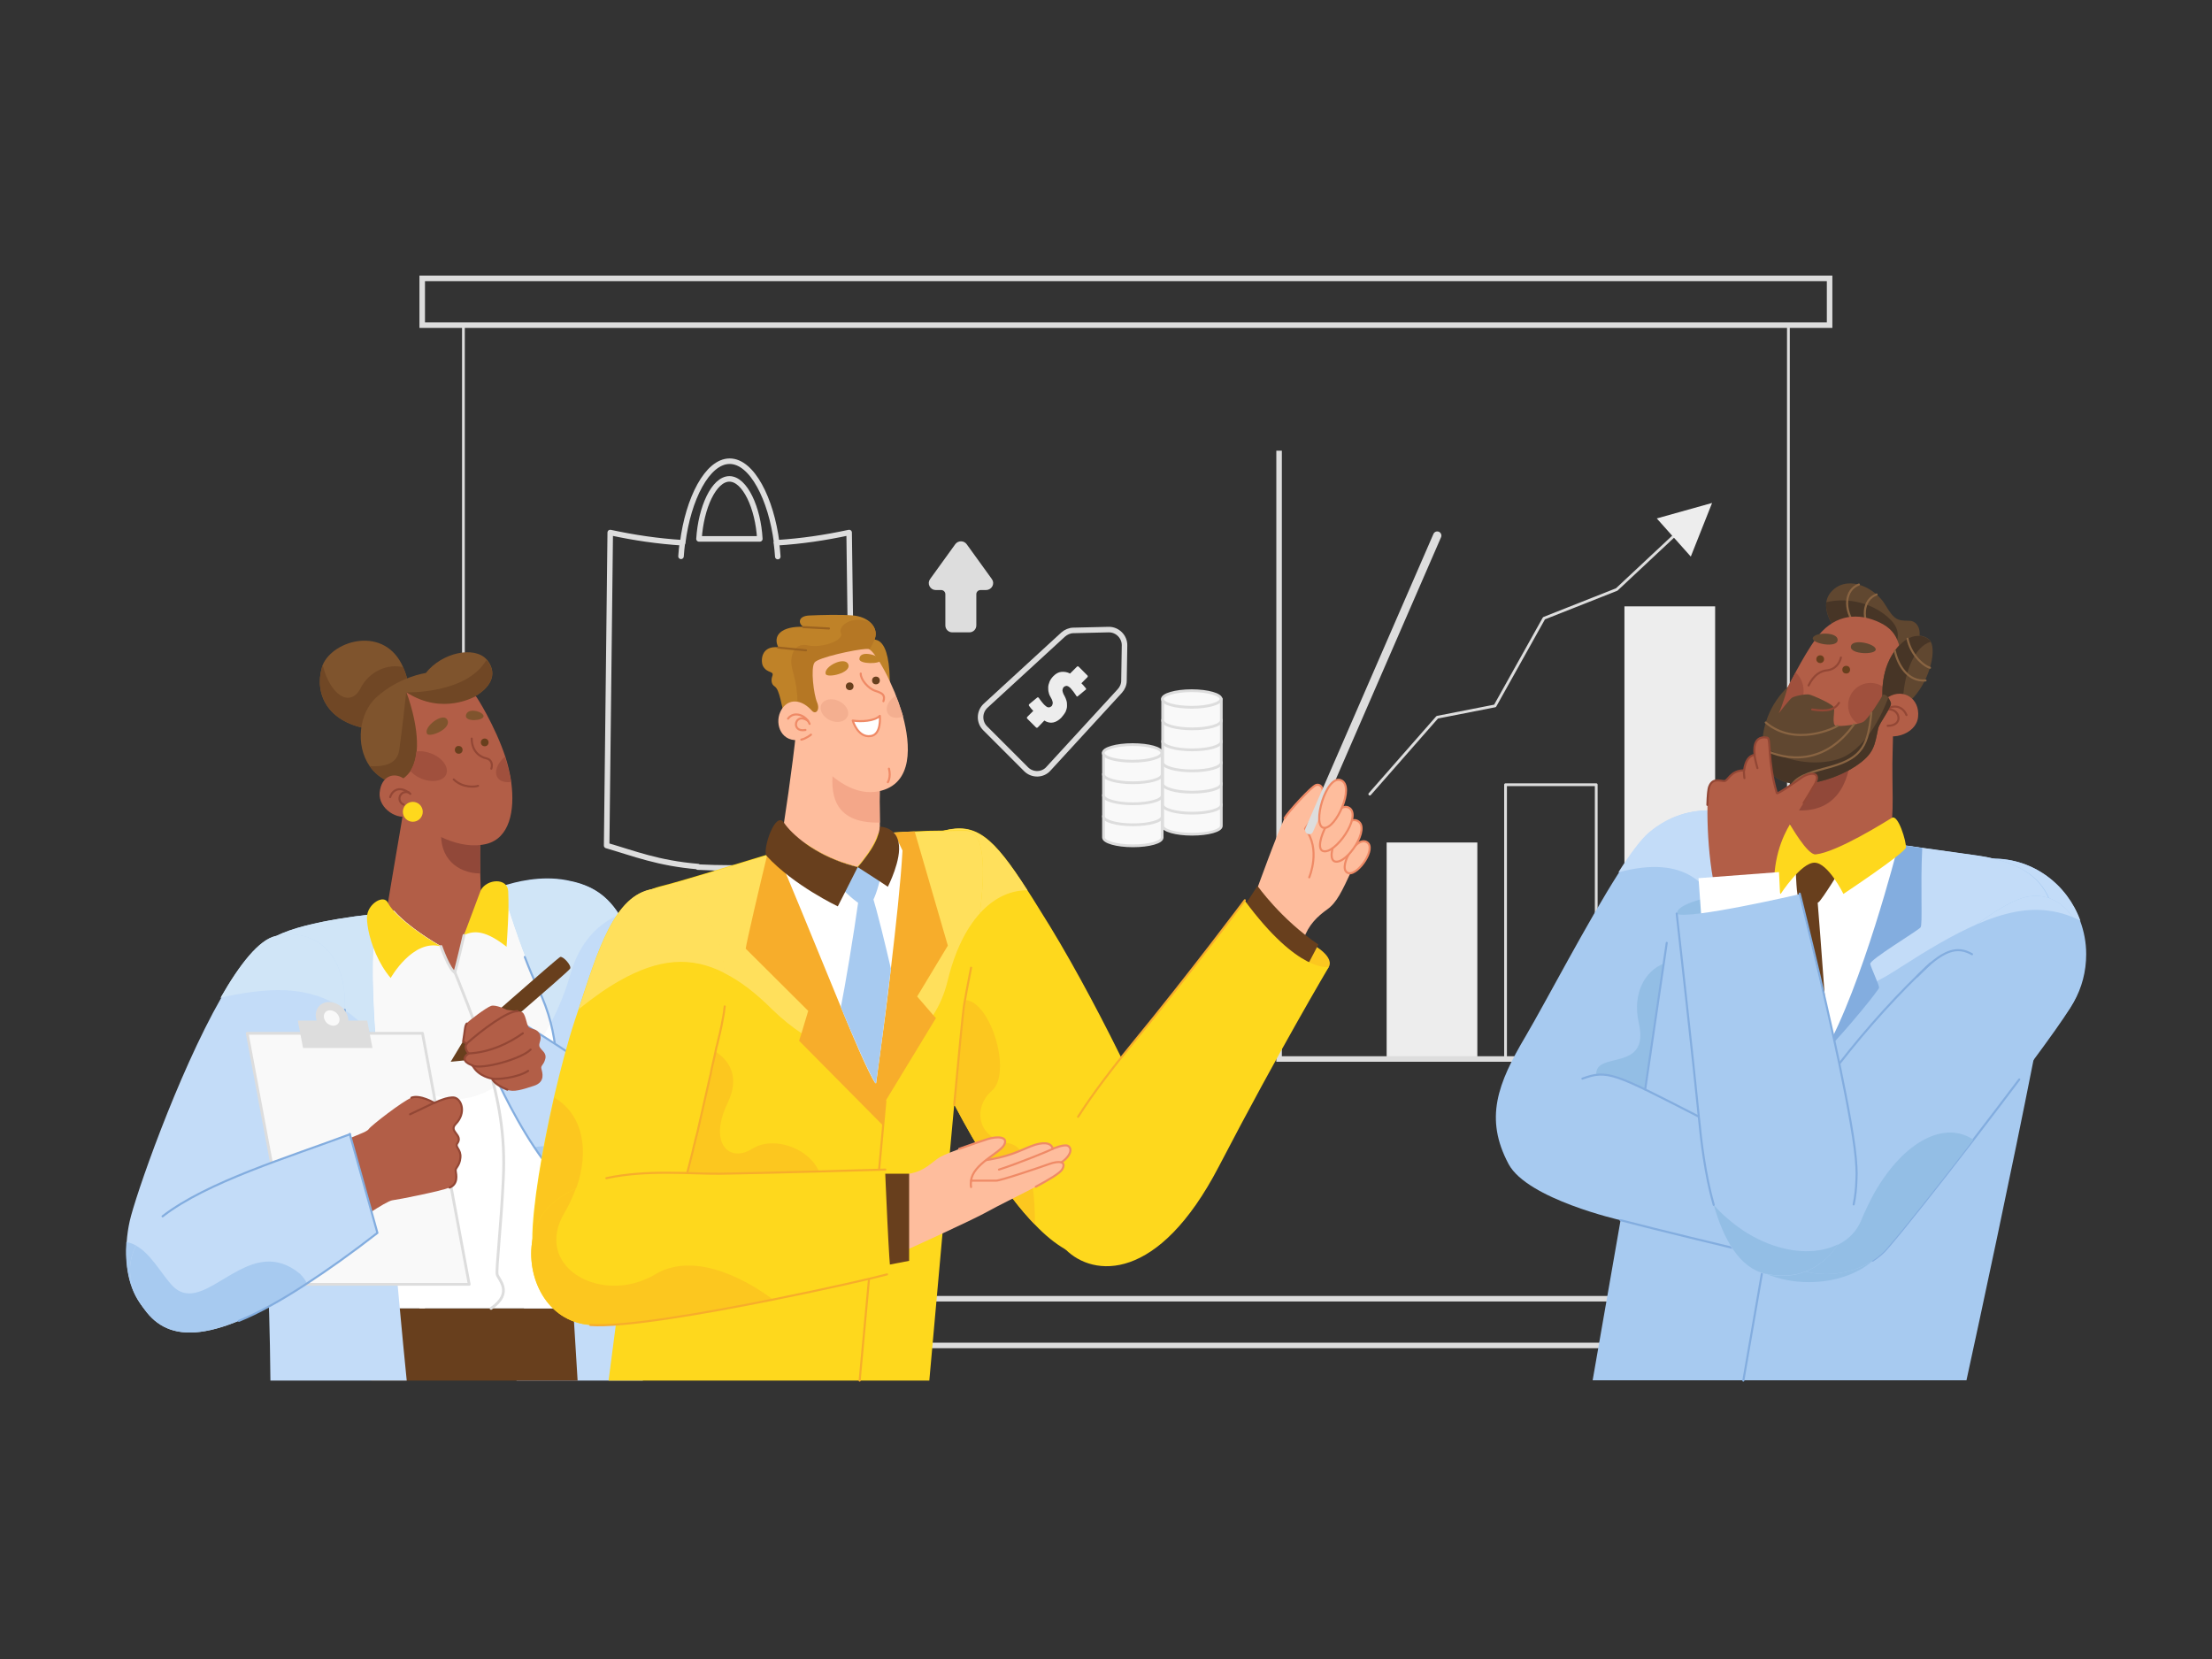<?xml version="1.0" encoding="utf-8"?>
<!-- Generator: Adobe Illustrator 26.2.1, SVG Export Plug-In . SVG Version: 6.00 Build 0)  -->
<svg version="1.1" xmlns="http://www.w3.org/2000/svg" xmlns:xlink="http://www.w3.org/1999/xlink" x="0px" y="0px"
	 viewBox="0 0 800 600" style="enable-background:new 0 0 800 600;" xml:space="preserve">
<rect x="0" y="0" width="800" height="600" fill="#333333" stroke="none"/>
<style type="text/css">
	.st0{fill:#DDDDDD;}
	.st1{fill:none;stroke:#EDEDED;stroke-width:2;stroke-linecap:round;stroke-linejoin:round;stroke-miterlimit:10;}
	.st2{fill:none;stroke:#DDDDDD;stroke-linecap:round;stroke-linejoin:round;stroke-miterlimit:10;}
	.st3{fill:none;stroke:#DDDDDD;stroke-width:2;stroke-linecap:round;stroke-linejoin:round;stroke-miterlimit:10;}
	.st4{fill:#F9F9F9;stroke:#DDDDDD;stroke-linecap:round;stroke-linejoin:round;stroke-miterlimit:10;}
	.st5{fill:#F9F9F9;stroke:#EDEDED;stroke-linecap:round;stroke-linejoin:round;stroke-miterlimit:10;}
	.st6{fill:none;stroke:#EDEDED;stroke-linecap:round;stroke-linejoin:round;stroke-miterlimit:10;}
	.st7{fill:#DDDDDD;stroke:#DDDDDD;stroke-miterlimit:10;}
	.st8{fill:none;stroke:#F9F9F9;stroke-linecap:round;stroke-linejoin:round;stroke-miterlimit:10;}
	.st9{fill:#DDDDDD;stroke:#DDDDDD;stroke-linecap:round;stroke-linejoin:round;stroke-miterlimit:10;}
	.st10{fill:none;stroke:#DDDDDD;stroke-miterlimit:10;}
	.st11{fill:none;stroke:#DDDDDD;stroke-width:2;stroke-miterlimit:10;}
	.st12{fill:#EDEDED;stroke:#DDDDDD;stroke-linecap:round;stroke-linejoin:round;stroke-miterlimit:10;}
	.st13{fill:#DDDDDD;stroke:#DDDDDD;stroke-width:2;stroke-linecap:round;stroke-linejoin:round;stroke-miterlimit:10;}
	.st14{fill:none;stroke:#DDDDDD;stroke-width:3;stroke-linecap:round;stroke-linejoin:round;}
	.st15{fill:none;stroke:#DDDDDD;stroke-width:3;stroke-linecap:round;stroke-linejoin:round;stroke-dasharray:11.568,11.568;}
	.st16{fill:none;stroke:#DDDDDD;stroke-width:3;stroke-linecap:round;stroke-linejoin:round;stroke-dasharray:11.904,11.904;}
	.st17{fill:none;stroke:#DDDDDD;stroke-width:3;stroke-linecap:round;stroke-linejoin:round;stroke-dasharray:12.251,12.251;}
	.st18{fill:#F9F9F9;stroke:#EDEDED;stroke-width:2;stroke-linecap:round;stroke-linejoin:round;stroke-miterlimit:10;}
	.st19{fill:#FFFFFF;stroke:#EDEDED;stroke-width:2;stroke-linecap:round;stroke-linejoin:round;stroke-miterlimit:10;}
	.st20{fill:#EDEDED;stroke:#EDEDED;stroke-width:2;stroke-linecap:round;stroke-linejoin:round;stroke-miterlimit:10;}
	.st21{fill:#EDEDED;stroke:#DDDDDD;stroke-width:2;stroke-linecap:round;stroke-linejoin:round;stroke-miterlimit:10;}
	.st22{fill:none;stroke:#EDEDED;stroke-width:1.81;stroke-linecap:round;stroke-linejoin:round;stroke-miterlimit:10;}
	.st23{fill:none;stroke:#DDDDDD;stroke-width:1.81;stroke-linecap:round;stroke-linejoin:round;stroke-miterlimit:10;}
	.st24{fill:#EDEDED;}
	.st25{fill:#EDEDED;stroke:#DDDDDD;stroke-miterlimit:10;}
	.st26{fill:none;stroke:#DDDDDD;stroke-width:1.882;stroke-linecap:round;stroke-linejoin:round;stroke-miterlimit:10;}
	.st27{fill:#F9F9F9;stroke:#DDDDDD;stroke-width:0.941;stroke-linecap:round;stroke-linejoin:round;stroke-miterlimit:10;}
	.st28{fill:#F9F9F9;stroke:#EDEDED;stroke-width:0.941;stroke-linecap:round;stroke-linejoin:round;stroke-miterlimit:10;}
	.st29{fill:none;stroke:#DDDDDD;stroke-width:0.941;stroke-linecap:round;stroke-linejoin:round;stroke-miterlimit:10;}
	.st30{fill:#FFFFFF;}
	.st31{fill:#DDDDDD;stroke:#DDDDDD;stroke-width:0.941;stroke-miterlimit:10;}
	.st32{fill:#F9F9F9;stroke:#DDDDDD;stroke-width:1.882;stroke-linecap:round;stroke-linejoin:round;stroke-miterlimit:10;}
	.st33{fill:none;stroke:#EDEDED;stroke-miterlimit:10;}
	.st34{fill:#DDDDDD;stroke:#EDEDED;stroke-linecap:round;stroke-linejoin:round;stroke-miterlimit:10;}
	.st35{fill:none;stroke:#DDDDDD;stroke-width:0.75;stroke-linecap:round;stroke-linejoin:round;stroke-miterlimit:10;}
	.st36{fill:#F9F9F9;stroke:#DDDDDD;stroke-width:0.75;stroke-linecap:round;stroke-linejoin:round;stroke-miterlimit:10;}
	.st37{fill:#FEBD9D;}
	.st38{fill:#83ADDF;}
	.st39{fill:#EDEDED;stroke:#DDDDDD;stroke-width:0.75;stroke-linecap:round;stroke-linejoin:round;stroke-miterlimit:10;}
	.st40{fill:#FED81D;}
	.st41{fill:#FFE05C;}
	.st42{fill:#A7CAF0;}
	.st43{fill:#C3DCF8;}
	.st44{fill:#D0E5F7;}
	.st45{fill:none;stroke:#83ADDF;stroke-width:0.75;stroke-linecap:round;stroke-linejoin:round;stroke-miterlimit:10;}
	.st46{fill:none;stroke:#F7AD2B;stroke-width:0.75;stroke-linecap:round;stroke-linejoin:round;stroke-miterlimit:10;}
	.st47{fill:#F4A789;}
	.st48{fill:#704725;}
	.st49{fill:none;stroke:#A56A3A;stroke-width:0.75;stroke-linecap:round;stroke-linejoin:round;stroke-miterlimit:10;}
	.st50{fill:#7F542D;}
	.st51{fill:#683F1D;}
	.st52{fill:none;stroke:#EF8A66;stroke-width:0.75;stroke-linecap:round;stroke-linejoin:round;stroke-miterlimit:10;}
	.st53{fill:#FEBD9D;stroke:#EF8A66;stroke-miterlimit:10;}
	.st54{fill:none;stroke:#91613D;stroke-width:0.75;stroke-linecap:round;stroke-linejoin:round;stroke-miterlimit:10;}
	.st55{fill:#93BEE5;}
	.st56{fill:#F4AF90;}
	.st57{fill:#BF8228;}
	.st58{fill:#B57724;}
	.st59{fill:none;stroke:#9B621F;stroke-width:0.75;stroke-linecap:round;stroke-linejoin:round;stroke-miterlimit:10;}
	.st60{fill:#FFFFFF;stroke:#EF8A66;stroke-width:0.75;stroke-linecap:round;stroke-linejoin:round;stroke-miterlimit:10;}
	.st61{fill:#FCC71F;}
	.st62{fill:#EDEDED;stroke:#EDEDED;stroke-linecap:round;stroke-linejoin:round;stroke-miterlimit:10;}
	.st63{fill:#DDDDDD;stroke:#F9F9F9;stroke-linecap:round;stroke-linejoin:round;stroke-miterlimit:10;}
	.st64{fill:none;stroke:#683F1D;stroke-linecap:round;stroke-linejoin:round;stroke-miterlimit:10;}
	.st65{fill:#B25E47;}
	.st66{fill:#914839;}
	.st67{fill:none;stroke:#F7AD2B;stroke-width:0.679;stroke-linecap:round;stroke-linejoin:round;stroke-miterlimit:10;}
	.st68{fill:none;stroke:#934735;stroke-width:0.679;stroke-linecap:round;stroke-linejoin:round;stroke-miterlimit:10;}
	.st69{fill:#A0503D;}
	.st70{fill:#FFEACC;}
	.st71{fill:#EDD6B7;}
	.st72{fill:#FFFFFF;stroke:#934735;stroke-width:0.679;stroke-linecap:round;stroke-linejoin:round;stroke-miterlimit:10;}
	.st73{fill:#FFFFFF;stroke:#683F1D;stroke-width:0.905;stroke-linecap:round;stroke-linejoin:round;stroke-miterlimit:10;}
	.st74{fill:none;stroke:#FFFFFF;stroke-width:0.75;stroke-linecap:round;stroke-linejoin:round;stroke-miterlimit:10;}
	.st75{fill:#F7AD2B;}
	.st76{fill:#B25E47;stroke:#934735;stroke-width:0.75;stroke-linecap:round;stroke-linejoin:round;stroke-miterlimit:10;}
	.st77{fill:#604730;}
	.st78{fill:#473526;}
	.st79{fill:none;stroke:#934735;stroke-width:0.75;stroke-linecap:round;stroke-linejoin:round;stroke-miterlimit:10;}
	.st80{fill:#FFFFFF;stroke:#934735;stroke-width:0.75;stroke-linecap:round;stroke-linejoin:round;stroke-miterlimit:10;}
	.st81{fill:#F9F9F9;}
	.st82{fill:none;stroke:#83ADDF;stroke-width:0.715;stroke-linecap:round;stroke-linejoin:round;stroke-miterlimit:10;}
	.st83{fill:none;stroke:#91613D;stroke-width:0.715;stroke-linecap:round;stroke-linejoin:round;stroke-miterlimit:10;}
	.st84{fill:#DDDDDD;stroke:#EDEDED;stroke-width:0.953;stroke-linecap:round;stroke-linejoin:round;stroke-miterlimit:10;}
	.st85{fill:#B25E47;stroke:#934735;stroke-width:0.715;stroke-linecap:round;stroke-linejoin:round;stroke-miterlimit:10;}
	.st86{fill:none;stroke:#EDEDED;stroke-width:0.953;stroke-linecap:round;stroke-linejoin:round;stroke-miterlimit:10;}
	.st87{fill:none;stroke:#F7AD2B;stroke-width:0.715;stroke-linecap:round;stroke-linejoin:round;stroke-miterlimit:10;}
	.st88{fill:none;stroke:#EDEDED;stroke-width:1.906;stroke-linecap:round;stroke-linejoin:round;stroke-miterlimit:10;}
	.st89{fill:none;stroke:#934735;stroke-width:0.715;stroke-linecap:round;stroke-linejoin:round;stroke-miterlimit:10;}
	.st90{fill:#FFFFFF;stroke:#934735;stroke-width:0.715;stroke-linecap:round;stroke-linejoin:round;stroke-miterlimit:10;}
	.st91{fill:none;stroke:#DDDDDD;stroke-width:0.953;stroke-linecap:round;stroke-linejoin:round;stroke-miterlimit:10;}
	.st92{fill:none;stroke:#683F1D;stroke-miterlimit:10;}
	.st93{fill:none;stroke:#A56F42;stroke-width:0.75;stroke-linecap:round;stroke-linejoin:round;stroke-miterlimit:10;}
	.st94{fill:#B25E47;stroke:#934735;stroke-width:0.75;stroke-miterlimit:10;}
	.st95{clip-path:url(#SVGID_00000065032815854152857810000012789444172450173320_);}
	.st96{fill:none;stroke:#FFFFFF;stroke-miterlimit:10;}
	.st97{fill:#FEBD9D;stroke:#EF8A66;stroke-width:0.75;stroke-linecap:round;stroke-linejoin:round;stroke-miterlimit:10;}
	.st98{fill:none;stroke:#A56F42;stroke-width:0.615;stroke-linecap:round;stroke-linejoin:round;stroke-miterlimit:10;}
	.st99{fill:none;stroke:#EF8A66;stroke-width:0.615;stroke-linecap:round;stroke-linejoin:round;stroke-miterlimit:10;}
	.st100{fill:#FFFFFF;stroke:#EF8A66;stroke-width:0.615;stroke-linecap:round;stroke-linejoin:round;stroke-miterlimit:10;}
	.st101{fill:#FEBD9D;stroke:#EF8A66;stroke-width:0.615;stroke-linecap:round;stroke-linejoin:round;stroke-miterlimit:10;}
	.st102{fill:none;stroke:#F7AD2B;stroke-width:0.615;stroke-linecap:round;stroke-linejoin:round;stroke-miterlimit:10;}
	.st103{fill:#F9F9F9;stroke:#DDDDDD;stroke-width:0.82;stroke-linecap:round;stroke-linejoin:round;stroke-miterlimit:10;}
	.st104{fill:#DDDDDD;stroke:#DDDDDD;stroke-width:0.82;stroke-miterlimit:10;}
	.st105{fill:none;stroke:#FFFFFF;stroke-width:0.905;stroke-miterlimit:10;}
	.st106{fill:#F9F9F9;stroke:#DDDDDD;stroke-width:0.905;stroke-linecap:round;stroke-linejoin:round;stroke-miterlimit:10;}
	.st107{fill:none;stroke:#F7AD2B;stroke-width:0.553;stroke-linecap:round;stroke-linejoin:round;stroke-miterlimit:10;}
	.st108{fill:none;stroke:#934735;stroke-width:0.553;stroke-linecap:round;stroke-linejoin:round;stroke-miterlimit:10;}
	.st109{fill:#FFFFFF;stroke:#934735;stroke-width:0.553;stroke-linecap:round;stroke-linejoin:round;stroke-miterlimit:10;}
	.st110{fill:#F9F9F9;stroke:#DDDDDD;stroke-width:0.738;stroke-linecap:round;stroke-linejoin:round;stroke-miterlimit:10;}
	.st111{fill:none;stroke:#C6AB8B;stroke-width:0.75;stroke-linecap:round;stroke-linejoin:round;stroke-miterlimit:10;}
	.st112{fill:#B25E47;stroke:#934735;stroke-miterlimit:10;}
	.st113{fill:#F9F9F9;stroke:#DDDDDD;stroke-width:2;stroke-linecap:round;stroke-linejoin:round;stroke-miterlimit:10;}
	.st114{fill:none;stroke:#896442;stroke-width:0.75;stroke-linecap:round;stroke-linejoin:round;stroke-miterlimit:10;}
	.st115{fill:#DD6819;}
	.st116{fill:#CC5E0D;}
	.st117{fill:none;stroke:#FF79A0;stroke-width:0.679;stroke-linecap:round;stroke-linejoin:round;stroke-miterlimit:10;}
	.st118{fill:none;stroke:#91613D;stroke-width:0.679;stroke-linecap:round;stroke-linejoin:round;stroke-miterlimit:10;}
	.st119{fill:none;stroke:#83ADDF;stroke-width:0.679;stroke-linecap:round;stroke-linejoin:round;stroke-miterlimit:10;}
	.st120{fill:none;stroke:#EF8A66;stroke-width:0.679;stroke-linecap:round;stroke-linejoin:round;stroke-miterlimit:10;}
	.st121{fill:#FFFFFF;stroke:#EF8A66;stroke-width:0.679;stroke-linecap:round;stroke-linejoin:round;stroke-miterlimit:10;}
	.st122{fill:none;stroke:#FED81D;stroke-linecap:round;stroke-linejoin:round;stroke-miterlimit:10;}
	.st123{fill:#D39933;}
	.st124{fill:#C4892A;}
	.st125{fill:none;stroke:#EDB65F;stroke-width:0.75;stroke-linecap:round;stroke-linejoin:round;stroke-miterlimit:10;}
	.st126{fill:none;stroke:#FF8D8D;stroke-miterlimit:10;}
	.st127{fill:none;stroke:#DDDDDD;stroke-width:0.905;stroke-linecap:round;stroke-linejoin:round;stroke-miterlimit:10;}
	.st128{fill:#DDDDDD;stroke:#DDDDDD;stroke-width:0.905;stroke-miterlimit:10;}
	.st129{fill:none;stroke:#EDEDED;stroke-width:0.905;stroke-linecap:round;stroke-linejoin:round;stroke-miterlimit:10;}
	.st130{fill:#F9F9F9;stroke:#EDEDED;stroke-width:1.81;stroke-linecap:round;stroke-linejoin:round;stroke-miterlimit:10;}
	.st131{fill:#EDEDED;stroke:#EDEDED;stroke-width:1.81;stroke-linecap:round;stroke-linejoin:round;stroke-miterlimit:10;}
	.st132{fill:#F9F9F9;stroke:#DDDDDD;stroke-width:1.81;stroke-linecap:round;stroke-linejoin:round;stroke-miterlimit:10;}
	.st133{fill:#EDEDED;stroke:#F9F9F9;stroke-width:1.81;stroke-linecap:round;stroke-linejoin:round;stroke-miterlimit:10;}
	.st134{fill:none;stroke:#83ADDF;stroke-width:0.706;stroke-linecap:round;stroke-linejoin:round;stroke-miterlimit:10;}
	.st135{fill:none;stroke:#C3DCF8;stroke-width:0.706;stroke-linecap:round;stroke-linejoin:round;stroke-miterlimit:10;}
	.st136{fill:none;stroke:#F7AD2B;stroke-width:0.706;stroke-linecap:round;stroke-linejoin:round;stroke-miterlimit:10;}
	.st137{fill:none;stroke:#683F1D;stroke-width:0.941;stroke-miterlimit:10;}
	.st138{fill:#FFFFFF;stroke:#683F1D;stroke-width:0.941;stroke-linecap:round;stroke-linejoin:round;stroke-miterlimit:10;}
	.st139{fill:none;stroke:#EDEDED;stroke-width:1.882;stroke-linecap:round;stroke-linejoin:round;stroke-miterlimit:10;}
	.st140{fill:none;stroke:#934735;stroke-width:0.706;stroke-linecap:round;stroke-linejoin:round;stroke-miterlimit:10;}
	.st141{fill:#FFFFFF;stroke:#934735;stroke-width:0.706;stroke-linecap:round;stroke-linejoin:round;stroke-miterlimit:10;}
	.st142{fill:#B25E47;stroke:#934735;stroke-width:0.706;stroke-linecap:round;stroke-linejoin:round;stroke-miterlimit:10;}
	.st143{clip-path:url(#SVGID_00000085933035886056556670000009683254598726997430_);}
	.st144{fill:#FFFFFF;stroke:#683F1D;stroke-linecap:round;stroke-linejoin:round;stroke-miterlimit:10;}
	.st145{fill:none;stroke:#FF79A0;stroke-width:0.75;stroke-linecap:round;stroke-linejoin:round;stroke-miterlimit:10;}
	.st146{clip-path:url(#SVGID_00000070840522796954958000000017734723080540052872_);}
	.st147{fill:none;stroke:#C3DCF8;stroke-width:0.75;stroke-linecap:round;stroke-linejoin:round;stroke-miterlimit:10;}
	.st148{fill:none;stroke:#FED81D;stroke-width:0.941;stroke-linecap:round;stroke-linejoin:round;stroke-miterlimit:10;}
	.st149{clip-path:url(#SVGID_00000029728006307955079100000006356801065751086267_);fill:#A7CAF0;}
	.st150{clip-path:url(#SVGID_00000029728006307955079100000006356801065751086267_);fill:#C3DCF8;}
	.st151{clip-path:url(#SVGID_00000029728006307955079100000006356801065751086267_);fill:#93BEE5;}
	
		.st152{clip-path:url(#SVGID_00000029728006307955079100000006356801065751086267_);fill:none;stroke:#83ADDF;stroke-width:0.75;stroke-linecap:round;stroke-linejoin:round;stroke-miterlimit:10;}
	.st153{clip-path:url(#SVGID_00000029728006307955079100000006356801065751086267_);fill:#FFFFFF;}
	.st154{clip-path:url(#SVGID_00000029728006307955079100000006356801065751086267_);}
	.st155{clip-path:url(#SVGID_00000029728006307955079100000006356801065751086267_);fill:#B25E47;}
	.st156{clip-path:url(#SVGID_00000029728006307955079100000006356801065751086267_);fill:#914839;}
	.st157{fill:none;stroke:#EDEDED;stroke-width:1.639;stroke-linecap:round;stroke-linejoin:round;stroke-miterlimit:10;}
	.st158{fill:none;stroke:#DDDDDD;stroke-width:1.639;stroke-linecap:round;stroke-linejoin:round;stroke-miterlimit:10;}
	.st159{fill:none;stroke:#934735;stroke-width:0.615;stroke-linecap:round;stroke-linejoin:round;stroke-miterlimit:10;}
	.st160{fill:#B25E47;stroke:#934735;stroke-width:0.615;stroke-linecap:round;stroke-linejoin:round;stroke-miterlimit:10;}
	.st161{clip-path:url(#SVGID_00000080206324876396133050000014335193185282384263_);fill:#A7CAF0;}
	.st162{clip-path:url(#SVGID_00000080206324876396133050000014335193185282384263_);fill:#C3DCF8;}
	.st163{clip-path:url(#SVGID_00000080206324876396133050000014335193185282384263_);fill:#93BEE5;}
	
		.st164{clip-path:url(#SVGID_00000080206324876396133050000014335193185282384263_);fill:none;stroke:#83ADDF;stroke-width:0.615;stroke-linecap:round;stroke-linejoin:round;stroke-miterlimit:10;}
	.st165{clip-path:url(#SVGID_00000080206324876396133050000014335193185282384263_);fill:#FFFFFF;}
	.st166{clip-path:url(#SVGID_00000080206324876396133050000014335193185282384263_);}
	.st167{clip-path:url(#SVGID_00000080206324876396133050000014335193185282384263_);fill:#B25E47;}
	.st168{clip-path:url(#SVGID_00000080206324876396133050000014335193185282384263_);fill:#914839;}
	.st169{fill:none;stroke:#83ADDF;stroke-width:0.615;stroke-linecap:round;stroke-linejoin:round;stroke-miterlimit:10;}
	.st170{fill:#FFFFFF;stroke:#934735;stroke-width:0.615;stroke-linecap:round;stroke-linejoin:round;stroke-miterlimit:10;}
	.st171{clip-path:url(#SVGID_00000143598744954438332820000003912211426174675076_);}
	.st172{fill:#5C1A55;}
	.st173{fill:none;stroke:#91613D;stroke-width:0.706;stroke-linecap:round;stroke-linejoin:round;stroke-miterlimit:10;}
	.st174{fill:none;stroke:#EF8A66;stroke-width:0.706;stroke-linecap:round;stroke-linejoin:round;stroke-miterlimit:10;}
	.st175{fill:#FEBD9D;stroke:#EF8A66;stroke-width:0.706;stroke-linecap:round;stroke-linejoin:round;stroke-miterlimit:10;}
	.st176{clip-path:url(#SVGID_00000000917630403034401980000002685304021652399789_);}
	.st177{fill:none;stroke:#4BBAC2;stroke-width:0.75;stroke-linecap:round;stroke-linejoin:round;stroke-miterlimit:10;}
	.st178{fill:#F4F4F4;stroke:#DDDDDD;stroke-linecap:round;stroke-linejoin:round;stroke-miterlimit:10;}
	.st179{clip-path:url(#SVGID_00000081609481867564159820000015396122514061403286_);}
	.st180{fill:none;stroke:#FFFFFF;stroke-linecap:round;stroke-linejoin:round;stroke-miterlimit:10;}
	.st181{fill:none;stroke:#683F1D;stroke-width:0.75;stroke-linecap:round;stroke-linejoin:round;stroke-miterlimit:10;}
	.st182{clip-path:url(#SVGID_00000111902910397656447020000001385620643267765399_);}
	.st183{fill:none;stroke:#DDDDDD;stroke-width:3;stroke-linecap:round;stroke-linejoin:round;stroke-miterlimit:10;}
</style>
<g id="background">
	<g>
		<rect x="167.6" y="117.6" class="st2" width="479.2" height="352.1"/>
		<rect x="152.7" y="469.7" class="st11" width="509" height="16.9"/>
		<rect x="501.5" y="304.7" class="st24" width="32.8" height="78.3"/>
		<rect x="587.5" y="219.3" class="st24" width="32.8" height="163.7"/>
		<polyline class="st11" points="634.5,383 462.6,383 462.6,163 		"/>
		<rect x="544.5" y="283.8" class="st2" width="32.8" height="99.1"/>
		<g>
			<path class="st3" d="M281.3,201.3c-0.1-1.7-0.3-3.4-0.5-5 M246.8,196.2c-0.2,1.6-0.4,3.3-0.5,5"/>
			<path class="st3" d="M307.1,192.6c-8.9,1.9-17,3.1-26.2,3.7c-2-15.8-8.9-29.5-17-29.5c-8.1,0-15,13.6-17,29.5
				c-9.2-0.6-17.3-1.8-26.2-3.7l-1.3,113.2c10,2.9,18.6,6.4,33,7.6v0.2c4.2,0.2,8,0.3,11.6,0.3c3.6,0,7.4-0.1,11.6-0.3v-0.2
				c14.3-1.3,23-4.7,33-7.6L307.1,192.6z M263.8,173.2c5.6,0,10.4,10.5,11,21.7h-22C253.5,183.6,258.2,173.2,263.8,173.2z"/>
		</g>
		<rect x="152.7" y="100.7" class="st11" width="509" height="16.9"/>
		<polyline class="st2" points="495.4,287.2 519.8,259.4 540.7,255.3 558.4,223.6 584.7,213.2 611.3,188.3 		"/>
		<polygon class="st24" points="619.2,181.9 599.2,187.5 611.5,201.3 		"/>
		<path class="st7" d="M358.3,209.7l-9.1-12.6c-0.8-1.1-2.5-1.1-3.3,0l-9.1,12.6c-1,1.3,0,3.2,1.6,3.2h2c1.1,0,2,0.9,2,2v11.3
			c0,1.1,0.9,2,2,2h6.2c1.1,0,2-0.9,2-2v-11.3c0-1.1,0.9-2,2-2h2C358.3,212.9,359.3,211,358.3,209.7z"/>
		<path class="st3" d="M371.1,278.2l-14.8-14.8c-2.3-2.3-2.2-6,0.2-8.2l28-25.7c1-0.9,2.4-1.5,3.7-1.5l12.7-0.3
			c3.2-0.1,5.9,2.6,5.8,5.8l-0.2,12.7c0,1.4-0.6,2.7-1.5,3.7l-25.7,28C377.2,280.4,373.4,280.5,371.1,278.2z"/>
		<g>
			<path class="st24" d="M383.8,259.6c-0.9,0.9-1.9,1.5-2.9,1.7c-1,0.2-2.1,0-3.2-0.7l-2.4,2.5c-0.1,0.1-0.2,0.1-0.3,0.1
				c-0.1,0-0.2,0-0.3-0.1l-3.2-3.2c-0.1-0.1-0.1-0.2-0.1-0.3c0-0.1,0-0.2,0.1-0.3l2.2-2.2c-0.6-0.6-1.1-1.2-1.5-1.8
				c-0.1-0.1-0.1-0.2-0.1-0.3c0-0.1,0-0.2,0.1-0.3l2.9-2.4c0.1-0.1,0.2-0.1,0.3-0.1c0.1,0,0.2,0.1,0.3,0.2c0.2,0.2,0.3,0.5,0.5,0.7
				c0.2,0.2,0.4,0.6,0.7,0.9c0.3,0.4,0.6,0.7,0.9,1c0.3,0.3,0.6,0.5,0.9,0.7c0.3,0.1,0.6,0.2,0.8,0.1c0.2,0,0.4-0.1,0.5-0.2
				c0.1-0.1,0.2-0.1,0.3-0.2c0.1-0.1,0.2-0.2,0.2-0.3c0.1-0.1,0.1-0.3,0.2-0.6c0.1-0.3,0-0.6-0.1-1c-0.1-0.4-0.3-0.8-0.6-1.3
				c-0.3-0.5-0.6-1.1-0.7-1.7c-0.2-0.6-0.2-1.3-0.2-1.9s0.2-1.4,0.5-2.1c0.3-0.7,0.8-1.4,1.4-2c0.9-0.9,1.8-1.4,2.8-1.5
				c1-0.1,2.1,0,3.2,0.6l2.5-2.5c0.1-0.1,0.2-0.1,0.3-0.1c0.1,0,0.2,0,0.3,0.1l3.2,3.2c0.1,0.1,0.1,0.2,0.1,0.3c0,0.1,0,0.2-0.1,0.3
				l-2.2,2.2c0.6,0.6,1.1,1.2,1.6,1.8c0.1,0.1,0.1,0.2,0.1,0.3c0,0.1,0,0.2-0.1,0.2l-2.9,2.4c-0.1,0.1-0.2,0.1-0.3,0.1
				c-0.1,0-0.2-0.1-0.2-0.2c-0.7-1.1-1.4-2-2.1-2.8c-0.3-0.3-0.6-0.5-0.9-0.7c-0.3-0.1-0.6-0.2-0.8-0.1c-0.2,0-0.4,0.1-0.5,0.2
				c-0.1,0.1-0.2,0.1-0.3,0.2c-0.1,0.1-0.2,0.2-0.2,0.3c-0.1,0.1-0.1,0.3-0.2,0.6c-0.1,0.3,0,0.6,0.1,1c0.1,0.4,0.3,0.8,0.6,1.3
				c0.3,0.5,0.5,1.1,0.7,1.7c0.2,0.6,0.2,1.3,0.2,1.9c0,0.7-0.2,1.4-0.5,2.1C384.9,258.3,384.4,258.9,383.8,259.6z"/>
		</g>
		<g>
			<g>
				<path class="st4" d="M420.5,290.9v7.8c0,1.6,4.7,3,10.6,3s10.6-1.3,10.6-3v-7.8H420.5z"/>
				<path class="st4" d="M420.5,283.3v7.8c0,1.6,4.7,3,10.6,3s10.6-1.3,10.6-3v-7.8H420.5z"/>
				<path class="st4" d="M420.5,275.7v7.8c0,1.6,4.7,3,10.6,3s10.6-1.3,10.6-3v-7.8H420.5z"/>
				<path class="st4" d="M420.5,268v7.8c0,1.6,4.7,3,10.6,3s10.6-1.3,10.6-3V268H420.5z"/>
				<path class="st4" d="M420.5,260.4v7.8c0,1.6,4.7,3,10.6,3s10.6-1.3,10.6-3v-7.8H420.5z"/>
				<path class="st4" d="M420.5,252.8v7.8c0,1.6,4.7,3,10.6,3s10.6-1.3,10.6-3v-7.8H420.5z"/>
			</g>
			<path class="st4" d="M441.6,252.8c0,1.6-4.7,3-10.6,3s-10.6-1.3-10.6-3c0-1.6,4.7-3,10.6-3S441.6,251.2,441.6,252.8z"/>
		</g>
		<g>
			<path class="st4" d="M399.1,295.1v7.8c0,1.6,4.7,3,10.6,3s10.6-1.3,10.6-3v-7.8H399.1z"/>
			<path class="st4" d="M399.1,287.5v7.8c0,1.6,4.7,3,10.6,3s10.6-1.3,10.6-3v-7.8H399.1z"/>
			<path class="st4" d="M399.1,279.9v7.8c0,1.6,4.7,3,10.6,3s10.6-1.3,10.6-3v-7.8H399.1z"/>
			<path class="st4" d="M399.1,272.3v7.8c0,1.6,4.7,3,10.6,3s10.6-1.3,10.6-3v-7.8H399.1z"/>
		</g>
		<path class="st4" d="M420.2,272.3c0,1.6-4.7,3-10.6,3s-10.6-1.3-10.6-3c0-1.6,4.7-3,10.6-3S420.2,270.6,420.2,272.3z"/>
	</g>
</g>
<g id="Girl_R">
</g>
<g id="Man">
</g>
<g id="Girl_Mid">
</g>
<g id="Girl_L">
</g>
<g id="foreground">
</g>
<g id="Man_R">
</g>
<g id="Girl">
	<g id="body_33_">
		<g>
			<path class="st65" d="M175.3,345.4c0,6.1-6,15.2-15.8,13.8c-9.8-1.5-21.6-8.9-20.1-26.2c0.4-5.1,6.2-36.7,7.1-43.7
				c1.5-10.8,28.6-19.9,27.4,7.9c0,0.8-0.1,1.7-0.1,2.5c-0.2,5.9-0.2,11.4-0.1,16.3C174,330.5,175.3,340.5,175.3,345.4z"/>
			<path class="st66" d="M173.7,315.9c-8.5-0.1-14.9-5.8-14.1-15.4l14.2-0.8C173.6,305.5,173.5,311,173.7,315.9z"/>
		</g>
		<g>
			<g>
				<path class="st43" d="M227.7,427.6l4.8,71.7h-45.7l8.3-80.6l-11-29.4l-19.6-37.7c2.4-7.9,3.3-13.4,3.3-13.4s0,0,0,0l8.7-15.6
					c0,0,1.6-0.8,4.4-1.8c0.1,0,0.1,0,0.2-0.1c0.1,0,0.1,0,0.2-0.1c5.3-1.8,14.4-4,23.5-2.3c7.6,1.4,14,4.3,19.1,12.4
					c5.7,9.1,9.9,24.6,12.4,51.7C238.9,410.7,231.8,423.2,227.7,427.6z"/>
				<path class="st44" d="M223.9,330.8c-7.5,3.3-14.2,9.7-17.6,21.5c-1.8,6.3-4.2,12.2-7.1,17.7c-4.2,7.9-9.4,14.6-15.1,19.4
					l-19.6-37.7c2.4-7.9,3.3-13.4,3.3-13.4s0,0,0,0c0.4-0.8,6.1-13.4,7.5-15.9v0c2.6-0.6,4.6-1.1,5.6-1.4c0.1,0,0.1,0,0.2-0.1
					c0.1,0,0.1,0,0.2-0.1c5.3-1.8,14.4-4,23.5-2.3C212.4,319.8,218.8,322.7,223.9,330.8z"/>
			</g>
			<polygon class="st51" points="208.9,499.3 134.2,499.3 134.2,473.2 207.3,473.2 			"/>
			<g>
				<path class="st30" d="M202.9,473.2h-65.6c0,0-12.7-62.9-10.4-106.4c0.7-12.4,2.5-23.2,6.3-30.6c1.2-2.3,2.5-4.3,4.1-5.8
					c1.6-0.3,3.3-0.6,5.2-1c3,3.4,8.8,8.1,17.1,12.9c0,0,2.9,8.3,5,9.3c2,1,3.3-13.4,3.3-13.4s0,0,0,0c0.4-0.8,6.1-13.4,7.5-15.9v0
					c2.8-0.7,4.8-1.2,5.8-1.4c0.1,0,0.1,0,0.2-0.1c0,0,1,3.4,2.6,8.4c2.6,8,6.8,20.1,10.9,28.7c1.8,3.8,3.3,7.8,4.4,12.1
					c3,11.8,3.3,25.9,0.5,44.4c-0.2,1.3-0.4,2.7-0.5,4C196.6,443.1,202.9,473.2,202.9,473.2z"/>
				<path class="st81" d="M199.2,370c-4.2,7.9-9.4,14.6-15.1,19.4c-12.7,10.7-27.8,12.1-39.6-3.7c-3-4-5.9-7.5-8.7-10.6
					c-3-3.3-5.9-6-8.9-8.3c0.7-12.4,2.5-23.2,6.3-30.6c1.2-2.3,2.5-4.3,4.1-5.8c1.6-0.3,3.3-0.6,5.2-1c3,3.4,8.8,8.1,17.1,12.9
					c0,0,2.9,8.3,5,9.3c2.4-7.9,3.3-13.4,3.3-13.4s0,0,0,0c0.4-0.8,6.1-13.4,7.5-15.9v0c2.8-0.7,4.8-1.2,5.8-1.4
					c0.1,0,0.1,0,0.2-0.1c0,0,1,3.4,2.6,8.4c2.6,8,6.8,20.1,10.9,28.7C196.6,361.6,198.1,365.6,199.2,370z"/>
				<path class="st45" d="M189.8,346.1c1.6,4.2,3.3,8.3,5,11.8c1.8,3.8,3.3,7.8,4.4,12.1c1.8,7.1,2.6,15.2,2.4,24.5"/>
			</g>
			<path class="st43" d="M147.1,499.3H97.8c-0.2-17.9-0.5-31.6-1.5-43.3c-1.3-14.9-3.6-26.6-7.9-39.7c-7.4-22.3-6.9-42.2-2.5-56.6
				c2.5-8.3,6.4-14.8,10.7-18.9c0.8-0.8,1.9-1.5,3.3-2.2c0,0,0,0,0,0c11.2-5.9,37.4-8.2,37.4-8.2c-3.2,6.8-2.9,25-1.5,44.8
				c1.6,22,4.5,46,5.3,58.1c0.6,8.8,2,24.2,3.5,40C145.4,482.2,146.3,491.3,147.1,499.3z"/>
			<path class="st44" d="M135.7,375.1c-3-3.3-5.9-6-8.9-8.3c-0.7-0.5-1.4-1.1-2.1-1.5c-10.3-7.1-21.7-8.7-38.9-5.6
				c-1.9,0.3-3.9,0.8-6,1.2c6.9-12.1,13.9-21,19.9-22.3c0,0,0,0,0,0c11.2-5.9,37.4-8.2,37.4-8.2C134,337.1,134.3,355.3,135.7,375.1z
				"/>
			<g>
				<path class="st40" d="M159.5,342.3c-10.2-2.9-18.2,11.4-18.2,11.4c-4.4-5.1-7.1-12.2-8.1-17.4c-0.4-2.2-0.6-4.1-0.4-5.4
					c0.6-4.2,6-7.5,7.5-4.4c0.4,0.8,1.1,1.8,2.1,3C145.4,332.8,151.2,337.5,159.5,342.3z"/>
				<path class="st40" d="M183.9,329.2c-0.2,6.2-0.7,13.2-0.7,13.2c-7.5-5.9-11.7-6-15.4-4.2l6.1-16.3c2.3-4.1,9.6-4.5,9.9,0.4
					C183.9,324.1,183.9,326.6,183.9,329.2z"/>
			</g>
			<path class="st2" d="M159.5,342.3c0,0,2.9,8.3,5,9.4c0.7-2.2,3.3-13.4,3.3-13.4"/>
			<path class="st2" d="M164.5,351.6c0,0,8.2,19.7,12,32.9c3.7,13.1,6.4,25.6,5.5,42.4c-0.8,16.9-2.6,32.2-2.2,34
				c0.4,1.8,6.1,6.6-2.2,12.3"/>
		</g>
	</g>
	<g id="hand_34_">
		<g>
			<path class="st43" d="M217,435.4c-8.1-0.4-16.7-10-23.6-20.5c-8.8-13.2-15.1-27.9-15.1-27.9l11.6-16.5
				c15.3,9.5,38.5,24.5,44.9,34.5c0.5,0.8,0.9,1.5,1.2,2.2C240.6,419.3,238,436.4,217,435.4z"/>
			<path class="st42" d="M217,435.4c-8.1-0.4-16.7-10-23.6-20.5c6.5-1.5,15.1,2.2,16.8,8.1c3.1,10.6,27.7,5.6,24.6-18
				c0.5,0.8,0.9,1.5,1.2,2.2C240.6,419.3,238,436.4,217,435.4z"/>
			<path class="st45" d="M235.9,407.3c-0.3-0.7-0.7-1.5-1.2-2.2c-6.3-10-29.6-25-44.9-34.5l-11.6,16.5c0,0,6.3,14.7,15.1,27.9
				c7,10.5,15.5,20,23.6,20.5"/>
		</g>
		<path class="st51" d="M167.4,376.7l-4.4,7.3l5.1-0.5c0,0,37.6-32.1,38.1-33.2c0.6-1.1-2.6-4.6-3.6-4.2S167.4,376.7,167.4,376.7z"
			/>
		<g>
			<path class="st65" d="M167.4,376.7c0.7-4.2,0.6-5.6,1.3-6.5c0.6-0.9,7.3-5.9,8.9-6.4c1.6-0.6,5.7,1.4,5.7,1.4s3.1,0.4,5.1,0.7
				c1.9,0.3,1.8,4.9,3,5.7c1.3,0.8,2.8,0.4,3.8,2.4c1,2-0.7,3.4,0,4.7c0.7,1.3,2.6,2.1,2,4.3c-0.6,2.3-1.7,2.3-1.4,3.5
				c0.3,1.3,1.6,4.8-2.7,6.2s-7.4,2.4-9.7,1.4c-2.3-0.9-5.1-2.5-5.5-4c0,0-5-0.7-7.1-4.8c0,0-5.4-1.6-1.4-4.3c0,0-1.9-1.9-0.7-3.5
				L167.4,376.7z"/>
			<path class="st79" d="M183.5,394.1c-2.3-0.9-5.1-2.5-5.5-4c0,0-5-0.7-7.1-4.8c0,0-5.4-1.6-1.4-4.3c0,0-1.9-1.9-0.7-3.5l-1.3-0.8
				c0.7-4.2,0.6-5.6,1.3-6.5"/>
			<g>
				<path class="st79" d="M168.7,377.5c5.4-4.9,15-12,18.5-11.8"/>
				<path class="st79" d="M169.4,381c8.1-0.4,14.9-3.9,19.7-7.3"/>
				<path class="st79" d="M170.8,385.4c3.7,1.5,17.7-2.4,21.1-5.8"/>
				<path class="st79" d="M177.9,390.1c1.9,0.4,9.3-0.3,13.1-2.8"/>
			</g>
		</g>
	</g>
	<g id="upper_hand_27_">
		<g>
			<path class="st43" d="M124.7,365.2c-0.2,4.5-0.9,9.5-2.4,15.1c-0.3,1.1-0.6,2.3-0.9,3.6c-0.2,0.6-0.3,1.2-0.5,1.8
				c-0.4,1.7-0.9,3.4-1.4,5.3c-0.1,0.4-0.2,0.7-0.3,1.1c-0.6,2.2-1.2,4.4-1.9,6.8c-0.2,0.8-0.4,1.6-0.7,2.4
				c-1.6,5.6-3.4,11.5-5.4,17.5c-0.3,0.9-0.6,1.7-0.9,2.6c-1.4,4.1-2.9,8.3-4.4,12.4c-0.3,0.9-0.7,1.8-1,2.6c-0.3,0.9-0.7,1.7-1,2.6
				c-0.3,0.7-0.5,1.4-0.8,2c-2.2,5.3-4.4,10.3-6.8,15c-0.1,0.2-0.2,0.3-0.2,0.5c-7.9,15.2-17.1,25.9-27,24.8
				c-8.3-0.9-13.8-4.2-17.4-8.6c0,0,0,0,0,0c-5.4-6.6-6.4-15.8-5.9-23.4c0.2-2.8,0.6-5.4,1.1-7.6c1.8-8.4,17.2-53,33.1-80.8
				c6.9-12.1,13.9-21,19.9-22.3c0,0,0,0,0,0C114.1,335.4,125.5,345,124.7,365.2z"/>
			<path class="st44" d="M124.7,365.2c-10.3-7.1-21.7-8.7-38.9-5.6c-1.9,0.3-3.9,0.8-6,1.2c6.9-12.1,13.9-21,19.9-22.3c0,0,0,0,0,0
				C114.1,335.4,125.5,345,124.7,365.2z"/>
			<path class="st45" d="M124.7,365.2c-0.2,4.5-0.9,9.5-2.4,15.1c-4.8,18.3-14,52.2-26.1,75.7"/>
		</g>
		<path class="st42" d="M96,456.4c-7.9,15.2-17.1,25.9-27,24.8c-8.3-0.9-13.8-4.2-17.4-8.6c0,0,0,0,0,0c-5.4-6.6-6.4-15.8-5.9-23.4
			c1.3,0.2,2.5,0.7,3.6,1.3c5.2,2.9,8.6,9.3,12.6,13.9C71,475,82.5,457.5,96,456.4z"/>
	</g>
	<g id="head_21_">
		<g>
			<path class="st50" d="M147.9,249.2l-13.4,14.6c-16.2-2.1-20.8-13-18.1-22.3c0.1-0.3,0.2-0.7,0.3-1c3.8-9.1,22.5-14.4,29.1,0.8
				C146.8,243.5,147.6,246.1,147.9,249.2z"/>
			<path class="st48" d="M147.9,249.2l-13.4,14.6c-16.2-2.1-20.8-13-18.1-22.3c0.1-0.3,0.2-0.7,0.3-1c2.7,11,10,15.6,13.7,8.4
				c3.3-6.4,10.1-8.9,15.4-7.6C146.8,243.5,147.6,246.1,147.9,249.2z"/>
			<path class="st50" d="M172,251.7c0,0-18.2,36.2-31.2,31c-3.1-1.2-5.4-3.2-7.1-5.6c-5.3-7.6-3.8-19.2,2.3-24.8
				c8.3-7.6,18-8.9,18-8.9c5.8-7.4,17.5-9.9,22-4.9c0.1,0.1,0.2,0.2,0.3,0.3C180.5,244.3,176.5,249.1,172,251.7z"/>
			<path class="st48" d="M172,251.7c0,0-18.2,36.2-31.2,31c-3.1-1.2-5.4-3.2-7.1-5.6c6,0.3,10-1.1,10.7-5.9c1-6.7,2.5-20.8,2.5-20.8
				s21.8,0.7,29-11.7c0.1,0.1,0.2,0.2,0.3,0.3C180.5,244.3,176.5,249.1,172,251.7z"/>
		</g>
		<path class="st65" d="M176,305.2c-9.6,2.4-20.8-3.7-28-10.3c-4,2-11.2-2.4-10.7-8.2c0.6-6.3,5.3-7.4,8.6-5.2
			c1.1-0.8,1.9-1.7,2.6-2.7c1.3-2,1.9-4.4,2.2-7c0.9-9.6-3.7-21.4-3.7-21.4c13.2,8.5,24.8,1.4,25.1,1.4c0.2,0,7,10.8,10.7,22
			c0.4,1.3,0.8,2.6,1.1,3.9c0.4,1.8,0.8,3.5,1,5.2C186.3,293.4,184.2,303.1,176,305.2z"/>
		<g>
			<path class="st51" d="M164.5,271.2c0,0.8,0.6,1.4,1.4,1.4c0.8,0,1.4-0.6,1.4-1.4c0-0.8-0.6-1.4-1.4-1.4
				C165.1,269.7,164.5,270.4,164.5,271.2z"/>
			<path class="st51" d="M173.9,268.5c0,0.8,0.6,1.4,1.4,1.4c0.8,0,1.4-0.6,1.4-1.4s-0.6-1.4-1.4-1.4
				C174.5,267.1,173.9,267.7,173.9,268.5z"/>
		</g>
		<circle class="st40" cx="149.3" cy="293.6" r="3.6"/>
		<g>
			<path class="st50" d="M154.4,265.3c0.8,1.7,9.3-1.8,7.3-5.1C160.1,257.6,153.2,262.8,154.4,265.3z"/>
			<path class="st50" d="M168.5,258.8c-0.3,2.4,6.4,1.9,6.4,0.2C174.8,257.3,168.9,255.7,168.5,258.8z"/>
		</g>
		<g>
			<path class="st79" d="M148.4,287.1c-3.7-3.1-6.5-1.4-7.3,1.2"/>
			<path class="st79" d="M146,291c-2.8-1.2-1.5-5.4,1.9-4.4"/>
			<path class="st79" d="M164.1,281.9c3.3,3.2,7.9,2.7,8.8,2.3"/>
			<path class="st79" d="M170.6,267.1c0,4.6,2.9,6.7,5.4,7.2c1.8,0.4,2.2,2.3,1.7,3.7"/>
		</g>
		<g>
			<path class="st69" d="M161.4,280c-1,2.5-5.1,3.2-9,1.6c-1.7-0.7-3.1-1.7-4-2.8c1.3-2,1.9-4.4,2.2-7c1.6-0.3,3.6,0,5.6,0.8
				C160.1,274.2,162.4,277.5,161.4,280z"/>
			<path class="st69" d="M184.8,282.8c-2.1,0.3-3.9-0.2-4.8-1.5c-1.4-2-0.2-5.3,2.6-7.6c0.4,1.3,0.8,2.6,1.1,3.9
				C184.2,279.3,184.6,281.1,184.8,282.8z"/>
		</g>
	</g>
	<g id="hand_33_">
		<g>
			<polygon class="st4" points="169.7,464.5 106.4,464.5 89.4,373.7 152.8,373.7 			"/>
			<path class="st0" d="M132.8,369.1H126c0-0.3,0-0.6-0.1-0.9c-0.6-3.2-3.7-5.8-6.9-5.8c-3.2,0-5.3,2.6-4.7,5.8
				c0.1,0.3,0.1,0.6,0.2,0.9h-6.8l1.9,9.9h25.1L132.8,369.1z"/>
			
				<ellipse transform="matrix(0.673 -0.739 0.739 0.673 -233.041 209.061)" class="st4" cx="120.1" cy="368.3" rx="3" ry="3.6"/>
		</g>
		<g>
			<g>
				<g>
					<path class="st65" d="M122.9,413.4c6-3.1,9.6-3.8,10.5-5.1c0.9-1.3,12.3-10.1,15.4-11.3c3.1-1.2,8.3,1.9,8.3,1.9s5-2.5,7.4-1.9
						c2.4,0.7,4.2,5.4,0.3,9.5c-2.7,2.8,2.8,3.9,0.6,7c-1,1.4,1.4,2.1,1.1,5.2c-0.3,3.2-1.9,3.5-1.7,4.8c0.2,1.3,1,4.7-2.2,6
						c-3.2,1.3-18.3,4.3-20.7,4.6c-2.4,0.3-14.2,8.6-14.2,8.6L122.9,413.4z"/>
					<line class="st79" x1="157.1" y1="398.8" x2="148.3" y2="403"/>
				</g>
				<path class="st79" d="M148.8,397c3.1-1.2,8.3,1.9,8.3,1.9s5-2.5,7.4-1.9c2.4,0.7,4.2,5.4,0.3,9.5c-2.7,2.8,2.8,3.9,0.6,7
					c-1,1.4,1.4,2.1,1.1,5.2c-0.3,3.2-1.9,3.5-1.7,4.8c0.2,1.3,1,4.7-2.2,6"/>
			</g>
			<g>
				<g>
					<path class="st43" d="M136.5,445.9c-9.5,7.3-18,13.4-25.5,18.3c-36.6,23.8-51.4,20.5-59.4,8.4c0,0,0,0,0,0c0,0,0-0.1-0.1-0.1
						c-5.4-8.4-5.6-15.6-2.3-22c8.2-15.6,37.4-26.1,63.1-35.2c4.9-1.8,9.7-3.5,14.2-5.2L136.5,445.9z"/>
					<path class="st42" d="M111,464.2c-36.6,23.8-51.4,20.5-59.4,8.4c0,0,0,0,0,0c0,0,0-0.1-0.1-0.1c-5.4-8.4-5.6-15.6-2.3-22
						c5.2,2.9,8.6,9.3,12.6,13.9c9.1,10.6,20.6-7,34.2-8.1c4-0.3,8.2,0.8,12.5,4.4C109.7,461.9,110.5,463,111,464.2z"/>
					<path class="st45" d="M86.4,477.7c6.9-2.8,15-7.2,24.6-13.5c7.5-4.9,16-10.9,25.5-18.3l-10-35.8"/>
				</g>
				<path class="st45" d="M126.6,410.2c-22.1,8.3-51.7,17.2-67.8,29.7"/>
			</g>
		</g>
	</g>
</g>
<g id="boy">
</g>
<g id="Man_Top">
</g>
<g id="Man_Bottom">
</g>
<g id="Man_L">
	<g id="body_10_">
		<g id="body_22_">
			<g>
				<g>
					<path class="st42" d="M754.5,345.1c0,6.3-1.6,12.2-4.5,17.3c0,0,0,0,0,0c-3.1,5.5-7.6,10-13,13c-4.7,2.7-10.2,4.2-16,4.2
						c-14.5,0-26.8-9.4-31.5-22.7c-0.8-2.3-1.4-4.8-1.8-7.4c-0.2-1.5-0.3-3-0.3-4.5c0-19.1,15-34.5,33.5-34.5
						c14.4,0,26.7,9.4,31.4,22.5C753.7,336.8,754.5,340.8,754.5,345.1z"/>
					<path class="st43" d="M752.4,333c-0.9-0.5-1.8-0.9-2.8-1.3c-2.4-1-4.8-1.7-7.2-2.1c-8.8-1.6-17.9,0.5-27.5,4.7
						c-8.7,3.8-17.7,9.2-27.2,15.3c-0.2-1.5-0.3-3-0.3-4.5c0-19.1,15-34.5,33.5-34.5C735.4,310.5,747.7,319.9,752.4,333z"/>
				</g>
				<g>
					<g>
						<g>
							<path class="st42" d="M742.9,341c-0.5,5.5-2.8,18.2-5.9,34.4c-0.5,2.7-1,5.4-1.6,8.2c-7.7,39.1-19.2,92.7-24.2,115.6H576
								l10.1-57.9c0,0-33.7-7.6-40.5-20.3c-8.8-16.5-4-29.1,6.2-46.3c7.4-12.6,22.2-41.1,33.7-59.1c4.3-6.8,8.2-12,11-14.4
								c14.9-12.5,30.3-7.7,44.4-4c0,0,0.1,3,0.2,7.9c0.1,3.9,0.2,9.1,0.4,15c0.3,10.3,0.8,22.7,1.4,34.2c0.1,2,0.2,4,0.4,6
								c1,14.5,2.3,26.3,4.1,28.7c0.5,0.6,1.1,0.4,2-0.3c2.5-2.3,6.7-10.1,11.3-20c1.4-3,2.8-6.1,4.2-9.4
								c7.8-17.8,16-38.6,19.8-48.3c1.2-3.1,1.9-5,2.1-5.4c0,0,0-0.1,0-0.1s1,0.1,2.7,0.4c1.5,0.2,3.5,0.5,5.9,0.8
								c5.1,0.7,12.1,1.7,20,2.8c2,0.3,3.9,0.6,5.7,1.1c8.9,2.1,16.4,6,20,14.2c0.6,1.5,1.2,3.1,1.5,4.9
								C743.1,332.9,743.3,336.7,742.9,341z"/>
							<path class="st43" d="M742.4,329.6c-8.8-1.6-17.9,0.5-27.5,4.7c-8.7,3.8-17.7,9.2-27.2,15.3c-1,0.6-2,1.3-3,1.9
								c-7.2,4.6-13.9,7-20,7.6c10.3-23.4,21.3-52.1,21.8-53.6c0,0,0-0.1,0-0.1s3.3,0.4,8.6,1.2c5.1,0.7,12.1,1.7,20,2.8
								c2,0.3,3.9,0.6,5.7,1.1c8.9,2.1,16.4,6,20,14.2C741.6,326.2,742.1,327.9,742.4,329.6z"/>
						</g>
						<path class="st45" d="M586.1,441.3c13.3,3.5,40.5,10,40.5,10"/>
						<g>
							<path class="st55" d="M601.7,348.5L595,394c-9.4-4.5-13.6-5.8-17.7-5.2v0c-0.6-9,19.5-0.7,15.4-18.8
								C590.2,359,595.2,351,601.7,348.5z"/>
							<polyline class="st45" points="595,394 601.7,348.5 602.8,341 							"/>
						</g>
						<path class="st45" d="M572.3,390.1c9.1-3.3,11.4-2,42.2,13.8"/>
					</g>
					<path class="st43" d="M640.8,297.1c0,0,0.5,31,2,57c-10.5-6.3-17.4-17-20.3-23.6c-4.3-9.7-12.3-21.7-37.2-15
						c4.3-6.8,8.2-12,11-14.4C611.3,288.6,626.7,293.5,640.8,297.1z"/>
				</g>
			</g>
			<path class="st38" d="M694.6,335.4c-0.8,1.1-18.5,11.7-18.2,13.2c0.3,1.5,3.2,7.5,3.2,8.6c0,0.7-10.9,14.3-19.7,23.4
				c-5.1,5.3-9.5,9-10.7,7.9c-2.7-2.6,21.3-64.7,29.1-84.4c4.9,0.9,8.3,1.4,8.3,1.4s3.3,0.4,8.6,1.2
				C694.5,320.9,695.4,334.4,694.6,335.4z"/>
			<path class="st30" d="M686.6,305.4C686.6,305.4,686.6,305.5,686.6,305.4c-0.5,2.1-13.1,51.1-26.7,75.1c-4.2,7.5-8.6,12.6-12.7,13
				c-17.4,1.6-6.4-96.4-6.4-96.4c6.5,1.5,26.2,4.9,37.5,6.9C683.3,304.9,686.6,305.4,686.6,305.4z"/>
			<g>
				<path class="st65" d="M683.4,301.1c-1.9,5.7-19.2,18.1-29.8,12.1c-6.1-3.5-7.2-9.8-5.6-20.3c0.8-5.1,2.2-11.3,4-18.6
					c0.9-3.7,1.9-7.6,3-11.8c2.6-10.2,8.6-16.5,19.5-14.7c10.9,1.9,10.3,12.5,10,24C684.1,283.3,685.3,295.4,683.4,301.1z"/>
				<path class="st66" d="M669.5,272.5c-0.8,10.7-5.5,22.3-21.5,20.4c0.8-5.1,2.2-11.3,4-18.6C659.9,273.5,669.5,272.5,669.5,272.5z
					"/>
			</g>
			<g>
				<path class="st51" d="M649.3,311.1c0.4,10.4,0.6,13.6,1.6,14.2c1,0.6,5.6,1.8,6.8,1c1.2-0.8,8.3-12.4,8.3-12.4
					S657.5,308.2,649.3,311.1z"/>
				<path class="st51" d="M657,321.4c1.5,18,4.5,61,4.9,64.3c0.4,3.3-13.2,17.5-14.6,15.7s-8.4-14.6-8.4-18.5
					c0-3.8,12.7-62.3,12.7-62.3L657,321.4z"/>
			</g>
			<path class="st40" d="M656.7,309c7.7-0.8,25.2-11.8,27.5-13.2c2.3-1.5,5.3,8.7,5.1,10.7c-0.3,2-22.6,16.8-22.6,16.8
				s-5.5-11.2-10.4-11.3c-4.9-0.1-12.3,11.3-12.3,11.3c-9.3-8.4-3.1-22.8,3.3-25.2C647.4,298.1,653.7,309.4,656.7,309z"/>
		</g>
		<line class="st45" x1="637.3" y1="460.1" x2="630.5" y2="499.3"/>
	</g>
	<g id="head_10_">
		<path class="st77" d="M693.7,231.9c-3.3,4.5-7.4,5.9-11.3,5.9c-8.1-0.1-15.7-6.5-15.7-6.5s-7-7.1-6.2-13.4c0.2-1.7,1-3.2,2.5-4.6
			c6-5.4,15.4-0.4,18.8,5.4c3.4,5.7,4.5,5.7,8.5,5.8C693.7,224.4,695.2,228.4,693.7,231.9z"/>
		<path class="st78" d="M682.4,237.7c-8.1-0.1-15.7-6.5-15.7-6.5s-7-7.1-6.2-13.4c7.9-1.9,17.4,0.3,23.4,6.5
			C688.7,229.2,685.6,234.3,682.4,237.7z"/>
		<g>
			<path class="st114" d="M671.2,226.4c-4.8-6.1-3.9-13.2,1.1-15"/>
			<path class="st114" d="M677.6,230c-4.8-6.1-3.9-13.2,1.1-15"/>
		</g>
		<path class="st65" d="M688.5,244.9c0,0-1.5,3.5-4.2,8c-1.9,3.1-4.3,6.8-7.3,10.2c-5,5.8-11.5,10.8-19.1,11.5
			c-18.2,1.6-17.4-11.3-16.8-15.2c0-0.1,0-0.2,0-0.2c0,0,4-8.1,8.3-16.1c2.5-4.6,5.1-9.1,7.3-12c5.8-8.2,13.9-9.8,21.9-6.5
			C686.6,227.9,687.5,232.8,688.5,244.9z"/>
		<g>
			<path class="st69" d="M684.3,253c-1.9,3.1-4.3,6.8-7.3,10.2c-0.2,0-0.3,0-0.5,0c-4.5,0-8.1-3.6-8.1-8.1c0-4.5,3.6-8.1,8.1-8.1
				C680.2,247,683.3,249.5,684.3,253z"/>
			<path class="st69" d="M652.3,249.9c0,5.4-4.3,9.7-9.7,9.7c-0.5,0-1,0-1.5-0.1c0-0.1,0-0.2,0-0.2c0,0,4-8.1,8.3-16.1
				C651.2,244.8,652.3,247.2,652.3,249.9z"/>
		</g>
		<path class="st77" d="M690.8,253.5c-1,1-1.9,1.8-2.7,2.5c-4.5,4.2-5.4,5.2-5.4,5.2c-2.5-6.2-3.1-16.7,1.6-24.4
			c4.7-7.7,10.3-8,13.3-5.6c0.3,0.2,0.5,0.5,0.7,0.9C700.4,236,697.5,247.3,690.8,253.5z"/>
		<path class="st78" d="M698.3,232.1c-5.5,1.5-10.1,10.5-10.2,24c-4.5,4.2-5.4,5.2-5.4,5.2c-2.5-6.2-3.1-16.7,1.6-24.4
			c4.7-7.7,10.3-8,13.3-5.6C697.9,231.4,698.1,231.7,698.3,232.1z"/>
		<path class="st65" d="M679.2,264c3.3,4.6,13.8,2,14.5-4.7c0.7-6.7-5.3-10.4-10.6-7.3C677.8,255,678.2,262.6,679.2,264z"/>
		<path class="st114" d="M689.9,231c1,5.4,5.4,9.7,8.1,10.5"/>
		<path class="st114" d="M685.3,235.4c1,4.8,4.5,11.2,11.1,10.7"/>
		<path class="st51" d="M656.9,238.4c0,0.8,0.6,1.4,1.4,1.4s1.4-0.6,1.4-1.4c0-0.8-0.6-1.4-1.4-1.4S656.9,237.6,656.9,238.4z"/>
		<circle class="st51" cx="667.7" cy="242.2" r="1.4"/>
		<path class="st77" d="M683.9,254.4c0.1,1.5-4.2,7.2-4.6,8.9c-1.3,6.2-1.4,9.3-8.2,13.8c-7.5,5-22,9.5-29.3,3.7
			c-2.8-2.2-4.4-6.5-4.4-11.6c0-6.7,2.8-14.7,9.2-20.8c0,0-2,7-3.3,9.6c0.2-0.3,3.8-4.9,4.7-5.6c1-0.7,5.1-1.5,6.4-1.2
			c1.2,0.3,8.6,3.4,8.9,4.8c0.3,1.4-0.9,6.2,0.7,6.5c1.5,0.3,8.3-0.4,10-1.5c1.7-1.1,6.3-8.3,6.8-9.5c0.3-0.7,1.4-0.1,2.3,0.9
			C683.4,253.1,683.8,253.8,683.9,254.4z"/>
		<g>
			<path class="st79" d="M689.5,258.6c-1.7-4-6.1-3.9-8.5-0.7"/>
			<path class="st79" d="M682.2,256.7c4.7-1.2,6.8,5.8,0.5,5.8"/>
		</g>
		<path class="st77" d="M655.6,230.8c-0.3,2,8.9,3.7,9,0.7C664.8,228.4,656,228.6,655.6,230.8z"/>
		<path class="st77" d="M678.4,234.9c-0.1,2-9.4,1.8-9-1.1C669.8,230.8,678.4,232.8,678.4,234.9z"/>
		<path class="st79" d="M655.4,256.6c5.7,0.9,8.2,0,9.7-2.4"/>
		<path class="st79" d="M654.1,247.9c1.9-3.9,4.4-5.3,6.9-5.5c2.5-0.3,4.3-2.3,4.8-4.6"/>
		<path class="st78" d="M683.9,254.4c0.1,1.5-4.2,7.2-4.6,8.9c-1.3,6.2-1.4,9.3-8.2,13.8c-7.5,5-22,9.5-29.3,3.7
			c-2.8-2.2-4.4-6.5-4.4-11.6c8,6.9,19.7,7.6,26.9,5.5c10.2-2.9,16.4-16.4,18.6-22.3C683.4,253.1,683.8,253.8,683.9,254.4z"/>
		<g>
			<path class="st114" d="M638.6,261.3c10.6,9,25.1,1.9,26,1.2"/>
			<path class="st114" d="M637.4,270.8c8.8,4.6,22.7,5.9,33.1-8.8"/>
			<path class="st114" d="M648.4,283.4c2.2-3.1,7.9-4.5,13.8-6.1c11.6-3.3,13.4-8.1,14.6-19.5"/>
		</g>
	</g>
	<g id="upper_hand_13_">
		<g>
			<path class="st42" d="M683.6,443.4c0,2.2-0.5,4.2-1.4,6.2c-1.1,2.3-2.7,4.5-4.8,6.3c-5.4,4.8-13.8,7.8-23.2,7.8
				c-5.7,0-10.9-1.1-15.4-3c-5-2.1-9-5.3-11.4-9c-1.7-2.6-2.6-5.4-2.6-8.4c0-0.9,0.1-1.7,0.2-2.5c1.2-6.8,7.2-12.5,15.6-15.5
				c4-1.5,8.7-2.3,13.5-2.3c6.5,0,12.5,1.5,17.4,3.9c2.4,1.2,4.6,2.7,6.4,4.4C681.5,434.7,683.6,438.9,683.6,443.4z"/>
			<path class="st55" d="M682.2,449.6c-1.1,2.3-2.7,4.5-4.8,6.3c-5.4,4.8-13.8,7.8-23.2,7.8c-5.7,0-10.9-1.1-15.4-3
				c-5-2.1-9-5.3-11.4-9C648.3,457.2,671,452.6,682.2,449.6z"/>
		</g>
		<g>
			<g>
				<g>
					<path class="st42" d="M748.6,364.7c-4.5,7.4-19.9,27.9-34.9,47.5c-12.7,16.5-25.3,32.4-31.1,39.1c-1.5,1.8-3.3,3.3-5.3,4.6
						c-7,4.6-16.3,6-24.1,4c-5.8-1.5-10.9-4.8-13.7-10.1c-1.1-2.2-1.9-4.7-2.1-7.5c-0.4-4.8,0.8-10.5,3.2-17
						c4.6-12.1,13.7-26.5,24.6-40.6c1.3-1.7,2.7-3.5,4.1-5.2c2.1-2.6,4.3-5.3,6.6-7.8c0.8-0.9,1.6-1.8,2.4-2.7
						c0.6-0.7,1.2-1.4,1.9-2.1c0.7-0.8,1.4-1.6,2.1-2.4c0-0.1,0.1-0.1,0.1-0.1c0.7-0.8,1.5-1.6,2.2-2.4c1.5-1.6,3-3.2,4.5-4.7
						c0.7-0.7,1.3-1.3,2-2c0.7-0.7,1.5-1.5,2.2-2.2c0,0,0.1-0.1,0.1-0.1c1.6-1.5,3.1-3,4.7-4.5c0,0,0,0,0,0c0.1-0.1,0.1-0.1,0.2-0.2
						c5.8-5.4,11.4-10.1,16.6-14h0c6.1-4.5,11.6-7.8,16.1-9.4c7.5-2.6,14.4,0.6,18.6,6.8C755,339.7,756.1,352.6,748.6,364.7z"/>
					<path class="st45" d="M730.3,390.4c-5.2,6.9-10.9,14.4-16.6,21.8c-12.7,16.5-25.3,32.4-31.1,39.1c-1.5,1.8-3.3,3.3-5.3,4.6"/>
					<path class="st45" d="M640.6,425.3c4.6-12.1,13.7-26.5,24.6-40.6c10.1-13,21.7-25.8,32.9-36.2"/>
					<path class="st45" d="M713.2,345.1c-5.3-3-10.4-1.9-19.8,8"/>
				</g>
				<path class="st43" d="M749.6,331.7c-2.4-1-4.8-1.7-7.2-2.1c-8.8-1.6-17.9,0.5-27.5,4.7c6.1-4.5,11.6-7.8,16.1-9.4
					C738.6,322.3,745.4,325.5,749.6,331.7z"/>
			</g>
			<path class="st55" d="M713.7,412.2c-12.7,16.5-25.3,32.4-31.1,39.1c-1.5,1.8-3.3,3.3-5.3,4.6c-7,4.6-16.3,6-24.1,4
				c-5.8-1.5-10.9-4.8-13.7-10.1c9.4,3.7,18.7,3.7,25.4,0.3c3.7-1.9,6.6-4.8,8.2-8.7c1.5-3.6,3.1-6.9,4.8-10
				C688.8,412.3,703.6,405.3,713.7,412.2z"/>
		</g>
	</g>
	<g id="hand_32_">
		<path class="st55" d="M606.6,330.3c-0.5-2.7,8.6-5.6,15.6-6.4l1.3,11.9C623.4,335.8,608.2,339.7,606.6,330.3z"/>
		<g>
			<g>
				<path class="st65" d="M620.7,323.2c-3.6-13.6-3.7-35.7-2.5-38.8c1.2-3.1,3.8-2,5.3-1.9c1.5,0.1,2.2-3.9,7.3-3.9
					c0,0,0.3-5.1,3.8-5.6c0,0-1.3-7.4,4.6-6.2c1.3,0.3,0,8.5,3.4,20c0.2,0.7,7.4-4.5,9-5.6c2.7-1.9,7.8-2.5,4.4,3.1
					c-2,3.4-5.3,8.8-7.6,12.2c-2.3,3.4-6.8,11.2-6.8,23.4L620.7,323.2z"/>
				<path class="st79" d="M617.5,291.1c0.1-3.4,0.3-5.8,0.7-6.7c1.2-3.1,3.8-2,5.3-1.9c1.5,0.1,2.2-3.9,7.3-3.9c0,0,0.3-5.1,3.8-5.6
					c0,0-1.3-7.4,4.6-6.2c1.3,0.3,0,8.5,3.4,20c0.2,0.7,7.4-4.5,9-5.6c2.7-1.9,7.8-2.5,4.4,3.1c-1,1.7-2.3,3.9-3.7,6.1"/>
				<g>
					<path class="st79" d="M630.7,278.6c0,1.4,0.2,2.8,0.2,2.8"/>
					<path class="st79" d="M634.5,273c0.4,2.5,1.1,4.8,1.1,4.8"/>
				</g>
			</g>
			<path class="st30" d="M614.3,317.6l1.6,22.4c0,0,29.1-5,28.7-5.6c-0.4-0.7-1.2-19-1.2-19L614.3,317.6z"/>
		</g>
		<g>
			<g>
				<path class="st42" d="M671.4,427c0,0.6,0,1.2-0.1,1.7c0,0.4-0.1,0.9-0.1,1.3c0,0.1,0,0.2,0,0.3c0,0.5-0.1,1-0.2,1.5
					c-0.1,1.1-0.3,2.2-0.5,3.3c-1,5.6-3,10.7-5.8,15c-3,4.5-6.9,8-11.7,9.8c-4.1,1.6-8.9,2-14.3,0.9c0,0-0.1,0-0.2,0
					c-9.6-2.1-15.3-12.7-18.8-24.9c-3.2-11.2-4.6-23.6-5.4-31.9c-1.7-17.5-8-73.5-8-73.5c4.5,2.2,44.5-7.1,44.5-7.1
					s8.2,32.6,14.3,61.4c3.2,15.5,5.9,29.8,6.2,37.5C671.4,423.7,671.5,425.4,671.4,427z"/>
				<path class="st45" d="M619.8,435.8c-3.2-11.2-4.6-23.6-5.4-31.9c-1.7-17.5-8-73.5-8-73.5"/>
				<path class="st45" d="M650.9,323.2c0,0,8.2,32.6,14.3,61.4c3.2,15.5,5.9,29.8,6.2,37.5c0.1,1.6,0.1,3.2,0,4.8
					c-0.1,3-0.4,5.9-1,8.7"/>
			</g>
			<path class="st55" d="M664.8,450c-3,4.5-6.9,8-11.7,9.8c-4.1,1.6-8.9,2-14.3,0.9c0,0-0.1,0-0.2,0c-9.6-2.1-15.3-12.7-18.8-24.9
				c1.6,1.8,3.3,3.5,5.1,5c4.6,4,9.6,7,14.5,8.9C648.8,453.4,658.1,453.4,664.8,450z"/>
		</g>
	</g>
</g>
<g id="boy_R">
</g>
<g id="girl">
</g>
<g id="boy_L">
</g>
<g id="Man_mid">
	<g id="upper_hand_11_">
		<g>
			<path class="st40" d="M385.4,451.9c-3.7-2.1-7.5-5.2-11.1-9c-10.9-11.2-21.4-28.6-29.1-43.3c-5.3-10.1-9.3-18.9-11.3-23.7
				c-0.1-0.2-0.2-0.5-0.3-0.8c-0.3-0.7-0.6-1.5-0.9-2.3c-6.7-17.4-20.4-64.9,8.6-72.4h0c11.6-3,17.8,2,30.3,21.6
				c2.5,3.8,5.1,8.2,8.2,13.1c18.6,30.5,42.9,80.8,45.1,94.6C427.1,443.5,404.1,462.3,385.4,451.9z"/>
			<path class="st41" d="M371.6,322c-5.3-0.1-11.6,2.1-17.2,8.3c-4.7,5.2-8.9,13-11.7,24.5c-1.8,7.5-5.3,13.6-10.1,18.1
				c-6.7-17.4-20.4-64.9,8.6-72.4h0C352.9,297.5,359,302.5,371.6,322z"/>
		</g>
		<path class="st61" d="M374.3,442.9c-10.9-11.2-21.4-28.6-29.1-43.3c-5.3-10.1-9.3-18.9-11.3-23.7c-0.1-0.2-0.2-0.5-0.3-0.8
			l15.5-13.4c9.1,0.3,17.1,26.3,9.6,32.8c-6.5,5.6-6,16.9,6.2,19C373.8,415,374.4,436.2,374.3,442.9z"/>
	</g>
	<g id="body_9_">
		<g>
			<path class="st37" d="M301.5,326.9c-18-1.4-20.2-17.7-19.1-22.8c1.1-5.1,4.4-28.4,5.5-39.3c2.7-26.7,30.6-17.3,30.5,7.2
				c0,1.7-0.1,5.5-0.2,10.2c-0.1,4.8-0.1,10.4,0,15.3c0,0.2,0,0.5,0,0.8C318.6,308.1,319.5,328.3,301.5,326.9z"/>
			<path class="st47" d="M318.2,297.5c-17.6,0.4-17.9-11.5-16.8-19.9l16.8,4.7C318.1,287,318.1,292.6,318.2,297.5z"/>
		</g>
		<g>
			<g>
				<g>
					<g>
						<path class="st40" d="M354.4,330.3c-0.9,6.8-2.1,13.8-3.2,19.7c-1,5.5-1.9,10.1-2.4,12.9c-0.1,0.4-0.1,0.7-0.2,1
							c-0.4,3-1.8,17.1-3.5,35.7c-2.9,31-6.7,74.4-9,99.7H220.1c1-7.7,2.2-16.8,3.4-26.1c3-23.5,6.1-47.6,6.2-50.9
							c0.2-6.3-2.8-46.2-5.8-67.6c-0.1-0.6-0.2-1.2-0.3-1.8c-2.8-19.1,3.4-28.1,12.5-31.5c0.8-0.3,1.6-0.6,2.5-0.8
							c8.7-2.2,22.7-6.6,38.5-11.4c3.3-1,6.6-2,10-3c1.3-0.4,2.8-0.8,4.4-1.1c0.6,0.5,1.3,0.9,2,1.4c0.4,0.2,0.8,0.5,1.1,0.7
							c0.2,0.1,0.4,0.3,0.7,0.4c1.3,0.8,2.7,1.5,4.2,2.2c0.5,0.3,1.1,0.5,1.7,0.8c0,0,0,0,0,0c0.5,0.2,1.1,0.5,1.7,0.7c0,0,0,0,0,0
							c0.5,0.2,0.9,0.3,1.4,0.5c0,0,0.1,0,0.1,0c0.2,0.1,0.5,0.2,0.7,0.2c0.5,0.2,1,0.3,1.4,0.5c1.1,0.4,2.3,0.7,3.5,1
							c1.3-1.4,2.3-2.8,3.2-4c0.3-0.4,0.5-0.8,0.8-1.1c0.2-0.3,0.3-0.5,0.5-0.8c0.3-0.5,0.6-0.9,0.8-1.3c0.3-0.5,0.6-1,0.8-1.4
							c0.5-1,0.9-1.9,1.2-2.7c0.1-0.2,0.1-0.4,0.2-0.7c1.8-0.1,3.7-0.3,5.6-0.4h0c2.4-0.2,4.8-0.3,7.4-0.4c3.4-0.2,6.9-0.3,10.5-0.3
							h0c2.6-0.1,5.3-0.1,8.1-0.1C356.4,300.3,356.3,314.9,354.4,330.3z"/>
						<path class="st46" d="M351.2,350c-1.2,6.2-2.2,11.3-2.6,13.9c-0.4,3-1.8,17.1-3.5,35.7"/>
						<path class="st41" d="M354.4,330.3c-4.7,5.2-8.9,13-11.7,24.5c-1.1,4.6-2.9,8.8-5.2,12.3c-1.4,2.2-3,4.1-4.8,5.8
							c-4,3.8-8.8,6.3-14.2,7.4c-2.3,0.5-4.7,0.7-7.2,0.6c-6.7-0.2-14-2.5-21.4-7.2c-3.5-2.3-7.1-5.2-10.6-8.6
							c-5.9-5.9-11.5-10.2-17-13c-12.3-6.4-24.1-5.3-38.3,2.8c-0.1-0.6-0.2-1.2-0.3-1.8c-2.8-19.1,3.4-28.1,12.5-31.5
							c0.8-0.3,1.6-0.6,2.5-0.8c8.7-2.2,22.7-6.6,38.5-11.4c3.3-1,6.6-2,10-3c1.3-0.4,2.8-0.8,4.4-1.1c0.6,0.5,1.3,0.9,2,1.4
							c3.6,2.3,8,4.5,13.1,6c1.1,0.4,2.3,0.7,3.5,1c1.3-1.4,2.3-2.8,3.2-4c2.3-3.1,3.5-5.6,4.1-7.3c0.1-0.2,0.2-0.4,0.2-0.7
							c1.8-0.1,3.7-0.3,5.6-0.4h0c2.4-0.2,4.8-0.3,7.4-0.4c3.4-0.2,6.9-0.3,10.5-0.3h0c2.6-0.1,5.3-0.1,8.1-0.1
							C356.4,300.3,356.3,314.9,354.4,330.3z"/>
					</g>
					<path class="st61" d="M249.6,376.4c0,0,22.2,4.5,13.6,22.4c-7.2,15,0.8,21.8,8.8,16.7c8.7-5.6,25.4,1.1,25.4,13.8
						c0,24-52.9,39.7-59.5,8.1C231.3,405.7,227.1,373,249.6,376.4z"/>
				</g>
				<path class="st75" d="M337.4,367l1.1,1.2l-18.3,30.1l-0.8,8.8L289,376.4l0.9-2.8l2.4-8l-22.6-22.5c0.2-2,5.3-23.8,7.7-33.6
					l4.9-0.9l11.4-2.1c3.6,2.3,8,4.5,13.1,6c1.1,0.4,2.3,0.7,3.5,1c1.3-1.4,2.3-2.8,3.2-4c2.3-3.1,3.5-5.6,4.1-7.3l5.8-1.1h0
					c2.4-0.2,4.8-0.3,7.4-0.4l12,41.3l-11.1,18.4L337.4,367z"/>
				<path class="st30" d="M326.4,307.6c-0.6,11.1-2.4,27.4-4.2,42.7c-1.3,11.4-2.7,22.2-3.8,30c-1,7.2-1.6,11.9-1.6,11.9
					c-1.6-2.5-3.4-6.3-5.6-11.2c-2-4.6-4.4-10.1-7-16.6v0c-5.4-13-12.1-29.7-20.3-49.3l-1.6-6.3l11.4-2.1c3.6,2.3,8,4.5,13.1,6
					c1.1,0.4,2.3,0.7,3.5,1c1.3-1.4,2.3-2.8,3.2-4c2.3-3.1,3.5-5.6,4.1-7.3l5.8-1.1h0L326.4,307.6z"/>
				<g>
					<path class="st42" d="M319,314.6c0,0-0.4,1.9-0.9,4.2c-1,3.9-2.7,9.1-4.6,9.1c-1.8,0-5.3-2.9-7.8-5.3c-1.8-1.6-3.1-3-3.1-3
						l4.1-6.9c1.1,0.4,2.3,0.7,3.5,1c1.3-1.4,2.3-2.8,3.2-4L319,314.6z"/>
					<path class="st42" d="M322.2,350.3c-2.6,21.9-5.4,41.8-5.4,41.8c-3-4.9-7.1-14.5-12.7-27.8v0c1.5-7.5,4.5-25.2,6.6-40.2l4.5-1
						C317.3,329.4,320.3,342.2,322.2,350.3z"/>
				</g>
				<g>
					<path class="st51" d="M310.2,313.6l-4.5,8.9l-2.7,5.3c0,0-16-7.6-25.7-18.2c-0.1-0.1-0.1-0.2-0.2-0.3
						c-1.2-2.7,3.4-16.2,6.4-11.8c1.4,2.1,4.1,4.9,8,7.7c3.9,2.8,9,5.5,15.1,7.4C307.8,313,309,313.3,310.2,313.6z"/>
					<path class="st51" d="M321.1,320.7l-3-2l-7.9-5.1c1.3-1.4,2.3-2.8,3.2-4c2.6-3.5,3.8-6.2,4.3-8c0.5-1.7,0.5-2.6,0.5-2.6
						s3-0.1,5.1,2.2h0c0.8,0.8,1.4,2,1.7,3.6C326.2,310.8,321.1,320.7,321.1,320.7z"/>
				</g>
			</g>
			<polyline class="st46" points="310.9,499.3 319.4,407.2 320.2,398.3 316.8,392.1 			"/>
		</g>
	</g>
	<g id="hand_15_">
		<path class="st37" d="M485.2,297.9c-2.9-4-5.8-5.6-8.3-5.8c0.2-0.5,0.5-1.1,0.7-1.7c2-5.1,0.1-7-1.6-6.5
			c-1.7,0.5-10.4,10.1-11.4,12c-2.6,5.2-10,25.7-10.7,27.6c1.5,12.2,17.6,16.1,17.6,16.1c1.7-5.1,5-8.2,8.5-10.7s5.3-6.5,9-14.4
			C491.8,308.9,491.5,306.3,485.2,297.9z"/>
		<path class="st52" d="M485.2,297.9c-2.9-4-5.8-5.6-8.3-5.8c0.2-0.5,0.5-1.1,0.7-1.7c2-5.1,0.1-7-1.6-6.5
			c-1.7,0.5-10.4,10.1-11.4,12"/>
		<path class="st61" d="M480.7,349.5c1.8-4.2-7.3-8.7-7.3-8.7l-5,9.2C468.4,350,476.9,355.4,480.7,349.5z"/>
		<path class="st51" d="M448.4,330.2c3.5-5.4,6.4-9.8,6.4-9.8s8.4,12,22,21.2l-4.5,8.6C472.3,350,454.8,348.5,448.4,330.2z"/>
		<g>
			<path class="st40" d="M385.4,451.9c10,10,33.5,12.1,55.4-30c21.9-42.1,39.8-72.2,39.8-72.2s-10.9,2.5-30.5-24.1
				c0,0-20.2,27-40.5,51.7C386.2,405.7,367.6,434,385.4,451.9z"/>
			<path class="st46" d="M450.2,325.6c0,0-20.2,27-40.5,51.7c-7.4,9-14.3,18-19.8,26.6"/>
		</g>
		<path class="st52" d="M473.5,317.3c0,0,4.4-10.2-1.5-17.6c0,0,4.2-5.9,4.9-7.6"/>
		<line class="st183" x1="473.5" y1="300.2" x2="519.8" y2="193.7"/>
		<g>
			<path class="st97" d="M494.2,304.5c3.9,2-2.9,12-6.4,11.3C483.3,314.8,490.1,302.4,494.2,304.5z"/>
			<path class="st97" d="M491,296.9c4.8,2.5-3.7,15.6-8.1,14.7C478.6,310.6,485.9,294.2,491,296.9z"/>
			<path class="st97" d="M488,292.2c4.6,3.1-5.2,17-9.5,15.6C474.3,306.5,483.1,289,488,292.2z"/>
			<path class="st97" d="M485,282.2c5.1,2.1-1.8,17.7-6.2,17.2C474.3,298.9,479.6,279.9,485,282.2z"/>
		</g>
	</g>
	<g id="upper_hand_8_">
		<g>
			<path class="st40" d="M261.8,364.9c-0.1,0.9-0.2,1.9-0.4,2.8c-0.1,0.5-0.2,1.1-0.3,1.6c-0.1,0.5-0.2,1.1-0.3,1.6
				c-0.2,0.9-0.4,1.9-0.6,2.8c-0.4,1.5-0.7,3-1.1,4.5c-0.1,0.5-0.2,1.1-0.4,1.6c-0.4,1.6-0.8,3.3-1.1,5c-0.1,0.6-0.3,1.2-0.4,1.8
				c-0.1,0.3-0.1,0.7-0.2,1c-0.2,0.8-0.4,1.5-0.5,2.3c-1.1,4.9-2.2,10.1-3.5,15.4c-0.3,1.3-0.6,2.6-0.9,4c-0.1,0.4-0.2,0.8-0.3,1.2
				c-0.2,0.9-0.4,1.9-0.7,2.8c-0.1,0.2-0.1,0.4-0.2,0.7c-0.2,1-0.5,2-0.7,3c-0.2,0.8-0.4,1.6-0.6,2.4c-0.2,0.7-0.3,1.3-0.5,2
				c-0.5,1.9-1,3.8-1.5,5.7c-0.2,0.7-0.4,1.5-0.6,2.2c-1.4,4.8-2.8,9.6-4.3,14c-0.2,0.6-0.4,1.2-0.6,1.8c-0.5,1.5-1,2.9-1.6,4.2
				c-0.2,0.5-0.4,1.1-0.6,1.6c-0.8,1.9-1.6,3.8-2.4,5.5c-0.4,0.9-0.9,1.8-1.3,2.7c-0.1,0.2-0.2,0.5-0.4,0.7
				c-0.4,0.8-0.8,1.6-1.3,2.3c-0.4,0.7-0.8,1.4-1.2,2.1c0,0,0,0,0,0.1c-0.4,0.7-0.9,1.3-1.3,1.9c-1,1.3-1.9,2.5-3,3.5
				c-0.1,0.2-0.3,0.3-0.5,0.5c-1,0.9-2,1.7-3,2.2c-0.2,0.1-0.4,0.2-0.6,0.3c0,0,0,0-0.1,0c-0.2,0.1-0.5,0.2-0.7,0.3
				c-0.2,0.1-0.5,0.2-0.8,0.3c-18.5,5.4-28.9-5.1-30.6-20.7c-0.1-1.3-0.2-2.7-0.2-4.3c0,0,0,0,0,0c0-11.8,3.5-32.4,7.8-51.3
				c2.5-10.7,5.2-20.8,7.7-28.3c0.4-1.2,0.8-2.4,1.2-3.6c7-21.3,12.9-41.3,26.8-43.5c13.6-2.1,24.5,10.9,26,30.5
				C262.5,356,262.4,360.4,261.8,364.9z"/>
			<path class="st46" d="M223.5,473.2c0.2-0.1,0.5-0.2,0.8-0.3c0.2-0.1,0.5-0.2,0.7-0.3c0,0,0.1,0,0.1,0c0.2-0.1,0.4-0.2,0.6-0.3
				c1-0.6,2-1.3,3-2.2c0.2-0.1,0.3-0.3,0.5-0.5c1-1,2-2.2,3-3.5c0.4-0.6,0.9-1.3,1.3-1.9c0,0,0-0.1,0-0.1c0.4-0.7,0.8-1.3,1.2-2.1h0
				c0.4-0.7,0.9-1.5,1.3-2.3c0.1-0.2,0.2-0.5,0.4-0.7c0.4-0.9,0.9-1.8,1.3-2.7c0.8-1.8,1.6-3.6,2.4-5.5c0.2-0.5,0.4-1.1,0.6-1.6
				c0.5-1.4,1.1-2.8,1.6-4.2c0.2-0.6,0.4-1.2,0.6-1.8c1.5-4.4,2.9-9.1,4.3-14c0.2-0.7,0.4-1.4,0.6-2.2c0.5-1.9,1-3.8,1.5-5.7
				c0.2-0.7,0.3-1.3,0.5-2c0.2-0.8,0.4-1.6,0.6-2.4c0.2-1,0.5-2,0.7-3c0.1-0.2,0.1-0.4,0.2-0.7c0.2-0.9,0.4-1.8,0.7-2.8
				c0.1-0.4,0.2-0.8,0.3-1.2c0.3-1.3,0.6-2.6,0.9-4c1.2-5.3,2.4-10.5,3.5-15.4c0.2-0.8,0.4-1.6,0.5-2.3c0.1-0.4,0.1-0.7,0.2-1
				c0.1-0.6,0.3-1.2,0.4-1.8c0.4-1.7,0.8-3.4,1.1-5c0.1-0.5,0.2-1.1,0.4-1.6c0.4-1.6,0.7-3.1,1.1-4.6c0.2-0.9,0.4-1.9,0.6-2.8
				c0.1-0.5,0.2-1.1,0.3-1.6c0.1-0.5,0.2-1.1,0.3-1.6c0.2-0.9,0.3-1.9,0.4-2.8c0-0.2,0.1-0.4,0.1-0.7"/>
			<path class="st41" d="M262.2,352c-12.3-6.4-24.1-5.3-38.3,2.8c-4.6,2.6-9.4,6-14.6,10.2c7-21.3,12.9-41.3,26.8-43.5
				C249.7,319.3,260.7,332.3,262.2,352z"/>
		</g>
		<path class="st61" d="M234.7,462.1c-0.4,0.7-0.8,1.4-1.2,2.1c0,0,0,0,0,0.1c-0.4,0.7-0.9,1.3-1.3,1.9c-1,1.3-1.9,2.5-3,3.5
			c-0.1,0.2-0.3,0.3-0.5,0.5c-1,0.9-2,1.7-3,2.2c-0.2,0.1-0.4,0.2-0.6,0.3c0,0,0,0-0.1,0c-0.2,0.1-0.5,0.2-0.7,0.3
			c-0.2,0.1-0.5,0.2-0.8,0.3c-18.5,5.4-28.9-5.1-30.6-20.7c-0.1-1.3-0.2-2.7-0.2-4.3c0,0,0,0,0,0c0-11.8,3.5-32.4,7.8-51.3
			c10.1,5.9,12.9,18.8,7.9,32.8c-1.1,2.9-2.4,5.9-4.2,8.9C193,457.6,215.8,471.2,234.7,462.1z"/>
	</g>
	<g id="head_7_">
		<g>
			<g>
				<path class="st57" d="M311.9,232.7c4.5-2.8,10.2-3.2,9.9,16.2L311.9,232.7z"/>
				<g>
					<path class="st57" d="M316.3,231.3c-1.7,4.3-5.2,8.2-5.2,8.2l1.2,22.1l-24,0.8l-3.7,0.1c-2.2-7.8-2.5-13-4.5-14.3
						c-1.1-0.7-1.3-2.2-0.8-3.6c0.8-2.1-1.7-0.9-3.3-3.6c-0.9-1.5-1.1-7.6,5.5-6.9c-2.2-4.3,1.2-7.7,9.1-7.4
						c-1.8-0.9-2.3-3.9,2.1-4.1c4-0.2,11.9-0.4,15.9,0c2.3,0.2,4.3,1,5.7,2.1C316.4,226.4,317.3,228.7,316.3,231.3z"/>
					<path class="st58" d="M316.3,231.3c-1.7,4.3-5.2,8.2-5.2,8.2l1.2,22.1l-24,0.8c0.8-12.8-1-17.1-1.9-21c-0.9-4,0.8-9.2,5.8-8
						c5,1.1,13.3-1.8,11.9-4.5c-1-2.1,3.2-6.4,10.1-4.1C316.4,226.4,317.3,228.7,316.3,231.3z"/>
					<path class="st59" d="M290.5,226.8c3.6,0.2,9.3,0.5,9.3,0.5"/>
					<path class="st59" d="M281.4,234.2c4.3,0.4,10.1,1,10.1,1"/>
				</g>
			</g>
			<path class="st37" d="M317.7,286.2c-15.3,3-27.9-18.7-27.9-18.7c-7.1,1.4-9.7-5.4-7.6-10c0.2-0.5,0.5-1,0.8-1.4
				c1.4-1.9,3.3-2.7,5.5-2.3c1.6,0.3,3.4,1.3,5.1,3.2c1.4,1.6,3.1-0.2,1.9-3c-1.2-2.8-2.4-12.4-0.9-14.4c1.3-1.8,14.6-4.7,18.6-4.9
				c0.3,0,0.6,0,0.8,0c0.1,0,0.3,0.1,0.5,0.2c0.6,0.4,1.3,1.1,2.1,2.3c0.5,0.6,1,1.4,1.5,2.2c1.2,2,2.6,4.5,3.8,7.2
				c0.4,0.9,0.8,1.8,1.2,2.7c0.4,0.8,0.7,1.6,1,2.5c0.6,1.4,1.1,2.8,1.5,4.1c0.4,1.1,0.7,2.1,1,3.1c0,0.1,0,0.1,0,0.2
				C329.2,269,330.6,283.6,317.7,286.2z"/>
			<path class="st60" d="M308.4,260.6c3.1,0.5,7.9,0.2,9.8-1.7c0,0,0.7,6.8-3.3,7.3C310.2,266.9,308.4,260.6,308.4,260.6z"/>
			<g>
				<path class="st52" d="M321.5,278c0.8,3.1-0.4,4.9-0.4,4.9"/>
				<path class="st52" d="M289.8,267.5c1.8-0.4,3.5-1.8,3.5-1.8"/>
				<path class="st52" d="M285,259.9c2.3-3,6.6-1.1,7.8,1.9"/>
				<path class="st52" d="M292.2,260.7c-4.7-3.5-6.4,4.4-0.9,3.3"/>
				<path class="st52" d="M311.3,243.6c-0.1,2.1,2.7,5.5,5.4,6.3c2.5,0.8,3.5,1.5,2.8,3.7"/>
			</g>
			<g>
				<path class="st57" d="M298.6,243.7c0.4,1.7,9.4-0.3,8.2-3.4C305.6,237.2,297.9,241,298.6,243.7z"/>
				<path class="st57" d="M310.8,238.3c-0.1,2,7.8,1.9,7.8,0.4C318.5,237.3,311,234.7,310.8,238.3z"/>
			</g>
			<g>
				<path class="st51" d="M305.9,248.2c0,0.8,0.6,1.4,1.4,1.4c0.8,0,1.4-0.6,1.4-1.4c0-0.8-0.6-1.4-1.4-1.4
					C306.5,246.8,305.9,247.4,305.9,248.2z"/>
				<circle class="st51" cx="316.8" cy="246.1" r="1.4"/>
			</g>
			<g>
				<path class="st56" d="M306.5,259.1c-0.9,2-3.7,2.6-6.3,1.4c-2.6-1.2-4-3.7-3.2-5.6c0.9-2,3.7-2.6,6.3-1.4
					C305.9,254.7,307.4,257.2,306.5,259.1z"/>
			</g>
		</g>
		<g>
			<path class="st56" d="M326.6,259.1c-2.1,0.9-4.4,0.6-5.4-0.9c-1.2-1.8-0.2-4.5,2.1-6.1c0.2-0.2,0.5-0.3,0.7-0.4
				c0.6,1.4,1.1,2.8,1.5,4.1c0.4,1.1,0.7,2.1,1,3.1C326.5,259,326.5,259.1,326.6,259.1z"/>
		</g>
	</g>
	<g id="hand_14_">
		<g>
			<g>
				<g>
					<path class="st97" d="M354.4,419.9c10.7-1.4,14.4-3.8,18.6-5.4c4.1-1.6,7.3-1.4,7.7,1c0,0,4.1-1.8,5.5-1.1
						c2.1,1.1,0.8,5-5.5,7.7c-6.3,2.7-24.9,10.3-28.3,9.3C348.9,430.4,346.3,423.7,354.4,419.9z"/>
					<path class="st37" d="M327.1,452.4c0,0,24.6-11.1,30.6-14.5c6-3.4,24.6-11.9,26.4-14.9c1.8-3-1.1-3.3-4.7-2
						c-3.6,1.3-17.8,6.1-19.2,6c-1.4,0-9,0-9,0c0.6-6,10.6-10.1,12-13c1.6-3.1-2.9-3-5.8-2.1c-2.9,0.8-14.4,4.9-17.3,6.5
						c-2.9,1.6-5.4,5.2-11.4,6.1L327.1,452.4z"/>
					<path class="st52" d="M374.6,429.2c4.7-2.5,8.7-4.9,9.5-6.2c1.8-3-1.1-3.3-4.7-2c-3.6,1.3-17.8,6.1-19.2,6c-1.4,0-9,0-9,0
						c0.6-6,10.6-10.1,12-13c1.6-3.1-2.9-3-5.8-2.1c-1.7,0.5-6.3,2.1-10.5,3.6"/>
					<path class="st52" d="M361.3,423c6.5-2.1,17.5-6.5,19.4-7.5"/>
				</g>
				<path class="st52" d="M351.2,427c-0.2,1.3,0,2.3,0,2.3"/>
			</g>
			<polygon class="st51" points="317.8,424.5 328.8,424.5 328.8,456 318.9,457.9 			"/>
		</g>
		<g>
			<g>
				<g>
					<path class="st40" d="M322.2,460.4c0.3,0.3-19.5,4.9-42.6,9.6c-25.3,5.1-54.6,10.1-66.1,9.2c-16-1.2-23.4-17.6-20.9-31
						c0,0,0,0,0,0c0.9-4.9,3.2-9.5,6.9-12.7c2.6-2.3,5.6-4.2,8.8-5.7c3.5-1.6,7.2-2.8,11-3.6c0,0,0.1,0,0.1,0
						c0.4-0.1,0.8-0.2,1.3-0.3c0.6-0.1,1.1-0.2,1.7-0.3c0.7-0.1,1.4-0.2,2.1-0.3c0.1,0,0.3,0,0.4-0.1c0.4-0.1,0.9-0.1,1.3-0.2
						c0.5-0.1,0.9-0.1,1.4-0.2c0,0,0,0,0.1,0c0.4,0,0.9-0.1,1.3-0.1c0.5,0,0.9-0.1,1.4-0.1c0.5,0,0.9-0.1,1.4-0.1
						c0.9-0.1,1.8-0.1,2.8-0.2c0.3,0,0.7,0,1,0c0.2,0,0.4,0,0.6,0c0.9,0,1.8-0.1,2.6-0.1c0.4,0,0.8,0,1.2,0c1.1,0,2.1,0,3.1,0
						c0.6,0,1.2,0,1.8,0h0.1c1.2,0,2.3,0.1,3.4,0.1c2,0,3.9,0.1,5.8,0.1c0.7,0,1.4,0,2,0.1c0.2,0,0.4,0,0.5,0c0.4,0,0.9,0,1.2,0
						c0.8,0,1.6,0,2.3,0c15.3-0.2,59.9-1.5,59.9-1.5S321.6,459.9,322.2,460.4z"/>
					<path class="st46" d="M320.2,423c0,0-44.6,1.3-59.9,1.5c-10.2,0.1-26.4-1.6-41,1.6"/>
				</g>
				<path class="st61" d="M279.6,470c-25.3,5.1-54.6,10.1-66.1,9.2c-16-1.2-23.4-17.6-20.9-31c0,0,0,0,0,0c0.9-4.9,3.2-9.5,6.9-12.7
					c2.6-2.3,5.6-4.2,8.8-5.7c-1.1,2.9-2.4,5.9-4.2,8.9c-11.1,18.9,11.8,32.5,30.6,23.4c0.7-0.3,1.5-0.7,2.2-1.2
					C252.4,451.7,272.5,464.7,279.6,470z"/>
			</g>
			<path class="st46" d="M320.8,460.9c-4.8,1.3-21.8,5.2-41.2,9.1c-25.3,5.1-54.6,10.1-66.1,9.2"/>
		</g>
	</g>
</g>
</svg>
